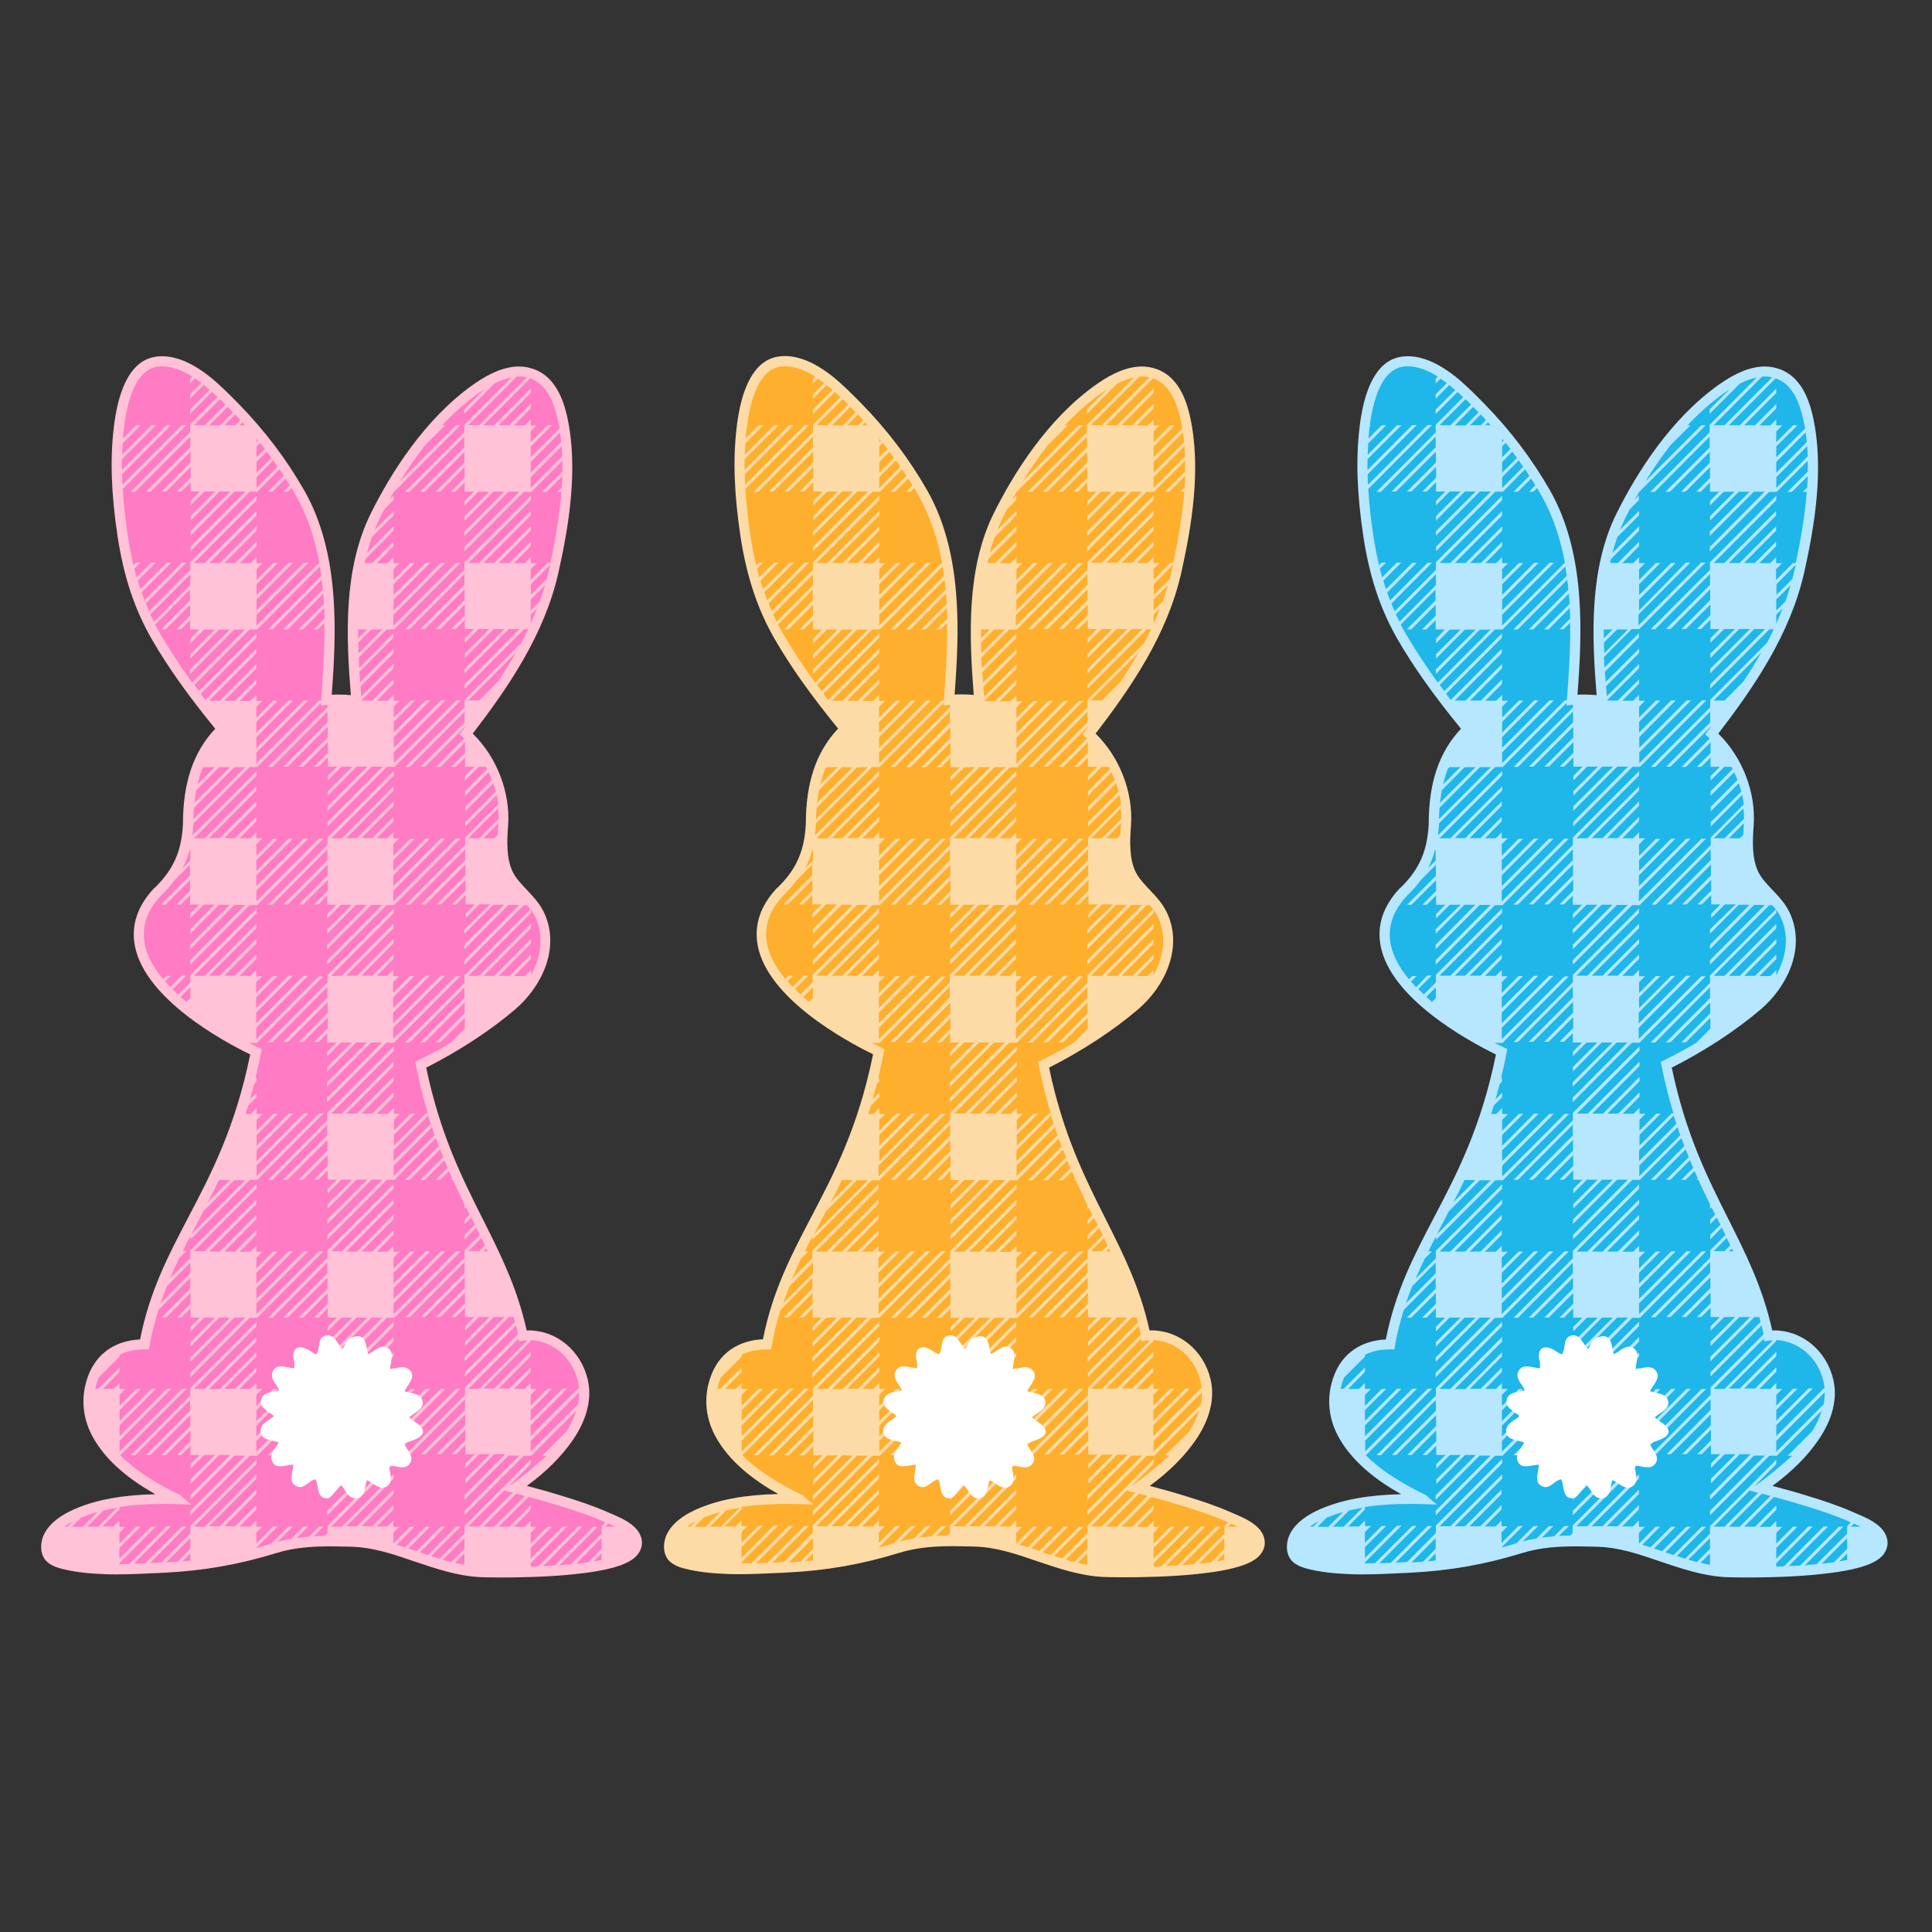 <?xml version="1.0" encoding="utf-8"?>
<!-- Generator: Adobe Illustrator 23.0.1, SVG Export Plug-In . SVG Version: 6.00 Build 0)  -->
<svg version="1.1" id="Layer_1" xmlns="http://www.w3.org/2000/svg" xmlns:xlink="http://www.w3.org/1999/xlink" x="0px" y="0px"
	 width="1000px" height="1000px" viewBox="0 0 1000 1000" style="enable-background:new 0 0 1000 1000;" xml:space="preserve">
<rect x="0" y="0" width="1000" height="1000" fill="#333333" stroke="none"/>
<style type="text/css">
	.st0{fill:#FFC2D6;}
	.st1{fill:#FF7BC3;}
	.st2{fill:#FFFFFF;}
	.st3{fill:#B6E7FF;}
	.st4{fill:#1FB6EA;}
	.st5{fill:#FCDBA7;}
	.st6{fill:#FFAF2E;}
</style>
<g>
	<path class="st0" d="M331.3,794.3c-2.7-5.6-9.7-8.6-14.9-10.8c-0.6-0.2-1.1-0.5-1.6-0.7c-7.7-3.4-15.9-6.1-22.8-8.2
		c-6.3-2-12.8-3.8-19.3-5.5c10-7.3,18.1-15.4,23.9-23.9c7.3-10.7,9.9-21.5,7.6-31.2c-3.5-14.9-16.1-25.4-30.7-25.4
		c-0.3,0-0.6,0-0.9,0c-4.9-22.1-13.5-39.3-22.6-57.4c-10.9-21.7-22.2-44.1-29.4-78.6c17-8.6,33.2-19.2,46-30.1
		c13.5-11.5,23.4-31.3,15.3-49.5c-2.3-5.2-5.9-8.9-9.4-12.6c-2.8-3-5.5-5.8-7.1-9.1c-3.4-7-3-16.1-2.4-24.1
		c1.2-17.1-5.8-35.2-18.3-47.5c18.1-23.6,37.2-51.2,44.4-83.6c5.2-23.3,10.4-53.5,4.5-80.3c-2.9-13.2-8.4-21.2-16.6-24.5
		c-2.6-1-5.4-1.6-8.3-1.6c-7,0-14.8,3-23.7,9.3c-25.3,17.9-42.8,46.1-53,66.6c-14.5,29.1-12.8,64.5-10.4,94.2
		c-2.1-0.2-4.3-0.3-6.4-0.3c-1.2,0-2.3,0-3.5,0.1c2.4-31.9,4.4-73.2-14.3-105.9c-9.2-16.1-20.6-31.1-33.9-44.7c0,0-0.4-0.4-0.4-0.4
		c-4.7-4.8-9.4-9.5-14.6-13.7c-5.5-4.3-11.7-8.2-18.6-9.8c-5.6-1.3-11.5-1-16.4,2.2c-4,2.6-6.8,6.8-8.8,11c-2.8,6-4.3,12.6-5.3,19.2
		c-0.2,1.3-0.4,2.5-0.5,3.8c-2,16.4-1.3,34.9,2,56.6c3.2,20.9,8.9,37.8,17.8,53.2c8.3,14.3,18.5,28.7,32.7,46.1
		c-11.4,12.1-16.7,28-16.7,49.3c-0.7,14-4.9,23.5-14.4,32.8c-0.2,0.2-0.5,0.4-0.7,0.6c-8.5,9.1-11.8,19.1-9.8,29.7
		c5.3,27.3,45,49,59.7,56.2c-7.8,38.1-20.2,61.7-32.2,84.6c-10.2,19.5-19.9,38-24.8,62.9c-12.8,0.6-22.3,7.1-26.7,18.4
		c-4,10.2-3.4,21.2,1.7,31.1c7.2,13.8,20.6,23.7,32.9,30.6c-17.1,0.4-30.5,2.8-41.8,7.7c-11.3,4.9-17.4,11.9-17.3,19.7
		c0,2.9,1,5.8,3.2,7.7c1.8,1.6,4,2.5,6.3,3.2c7.6,2.1,15.7,2.8,23.6,3.1c2,0.1,3.9,0.1,5.9,0.1c7.3,0,14.5-0.4,21.5-0.7l3.8-0.2
		c19.9-1,38.1-4.2,57.3-10.1c9.9-3.1,19.8-3.5,28.1-3.5c3.7,0,7.3,0.1,11.1,0.2c11,0.3,21.4,3.8,32.4,7.6
		c10.7,3.6,21.7,7.4,33.6,8.1c1.7,0.1,5.9,0.2,11.5,0.2c8.4,0,24.7-0.2,39.5-1.9c23.5-2.6,29.2-7.2,31.6-10.9
		C332.6,800.7,332.8,797.5,331.3,794.3z"/>
	<path class="st1" d="M93.5,516l5-5v5.6l-2,2C95.5,517.8,94.5,516.9,93.5,516z M119,610.8h-5.6l-0.2,0.2c-1.8,3.9-3.7,7.6-5.6,11.2
		L119,610.8z M111.1,397.1h-5.6l-0.8,0.8c-1,2.6-1.8,5.4-2.5,8.2L111.1,397.1z M79.7,321.8l18.8-18.9v-5.6L77.8,318
		C78.4,319.2,79,320.5,79.7,321.8z M120.6,213.4c-0.3-0.3-0.5-0.5-0.8-0.8c-0.6-0.7-1.3-1.3-2-2l-9.5,9.6h5.6L120.6,213.4z
		 M124.4,217.4c-0.9-1-1.8-1.9-2.7-2.9l-5.5,5.6h5.6L124.4,217.4z M121.3,397.1l-20.9,21c-0.2,2-0.2,3.9-0.3,5.9l26.8-26.9H121.3z
		 M106,220.1l10.7-10.7c-0.9-0.9-1.9-1.9-2.8-2.8l-13.5,13.5H106z M192.3,325.8l-6.8,6.8c0,1.8,0.1,3.7,0.2,5.5l12.2-12.3H192.3z
		 M185.4,330.4l4.6-4.6h-4.6C185.4,327.3,185.4,328.9,185.4,330.4z M121.3,610.8L105.2,627c-2.1,4-4.2,8-6.2,11.9l27.9-28H121.3z
		 M98.5,796.1l-12.5,12.6c2-0.1,4-0.2,6-0.4l6.5-6.6V796.1z M64.9,220.1l-0.6,0.6c-0.1,0.4-0.1,0.8-0.2,1.2
		c-0.2,1.7-0.4,3.4-0.5,5.1l6.9-6.9h2.3l-9.3,9.4c-0.1,2-0.2,4-0.3,5.9l15.2-15.3h2.3l-17.6,17.6c0,1.9,0,3.8,0,5.6l23.2-23.3h2.3
		l-25.4,25.5c0,1.8,0.1,3.6,0.2,5.4l30.8-30.9h2.3l-33,33.1c0.5,8,1.4,16,2.6,23.9c0.8,5.3,1.8,10.5,3,15.6l1.3-1.4h2.3l-3.2,3.2
		c0.4,1.5,0.8,3,1.2,4.4l7.6-7.6h2.3l-9.3,9.4c0.4,1.4,0.9,2.9,1.4,4.3l13.6-13.6h2.3l-15.3,15.3c0.5,1.4,1,2.7,1.5,4.1l19.4-19.5
		h2.3l-21,21.1c0.5,1.3,1.1,2.6,1.7,4L98.5,295v-3.6V291l34.3-34.4v2.3l-32.4,32.5h5.6l26.8-26.9v2.3l-24.5,24.6h5.6l18.9-19v2.3
		l-16.6,16.7h5.6l11-11v2.3l-8.7,8.8h5.6l3.1-3.1v3.1h3.1l-3.1,3.1v5.6l8.7-8.8h2.3l-11,11v5.6l16.6-16.7h2.3l-18.9,19v5.6
		l24.5-24.6h2.3l-26.8,26.9v5.6l32.4-32.5h0.1c-2.3-12.3-6.1-24.2-12.3-35.1c-0.7-1.2-1.4-2.4-2.1-3.6l-1.9,1.9h-2.3l3.3-3.3
		c-0.7-1.2-1.4-2.3-2.2-3.5l-6.8,6.8h-2.3l8.2-8.2c-0.7-1.1-1.5-2.3-2.2-3.4l-11.5,11.6h-0.3h-3.6l-30.7,30.8v-2.3l28.4-28.6h-5.6
		l-22.8,22.9v-2.3l20.6-20.6h-5.6l-14.9,15v-2.3l12.7-12.7h-5.6l-7.1,7.1v-2.3l4.8-4.8h-4.8v-4.8l-4.8,4.8h-2.3l7.1-7.1v-5.6
		l-12.7,12.7h-2.3l14.9-15v-5.6l-20.6,20.6h-2.3l22.8-22.9V226L70,254.5h-2.3l30.7-30.8v-3.6v-0.3l14.2-14.3
		c-0.9-0.9-1.9-1.8-2.9-2.7l-11.3,11.4v-2.3l10.1-10.1c-1-0.9-2-1.7-3.1-2.6l-7,7.1v-2.3l5.8-5.8c-1.1-0.8-2.2-1.6-3.3-2.3l-2.5,2.5
		V196l1.1-1.1c-5.1-3.2-10.5-5.4-16-5.3l0,0c-13.6,0.1-17.7,19.4-19.2,30.5H64.9z M98.5,804l-4.1,4.1c1.4-0.1,2.7-0.2,4.1-0.4V804z
		 M113.4,397.1l-11.8,11.9c-0.4,2.2-0.7,4.4-1,6.6l18.4-18.5H113.4z M223.2,805.4l15.2-15.2h-2.3l-14.6,14.7
		c-1.4-0.5-2.8-0.9-4.2-1.4l13.2-13.3h-2.3l-12.6,12.7c-1.4-0.5-2.8-0.9-4.2-1.4l11.2-11.3h-2.3l-10.7,10.7
		c-1.4-0.5-2.8-0.9-4.3-1.3l9.3-9.4h-2.3l-8.7,8.8v-5.6l3.1-3.1h-3.1V787l-3.1,3.1H195l8.7-8.8v-2.3l-11,11h-5.6l16.6-16.7v-2.3
		l-18.9,19h-5.6l24.5-24.6v-2.3L177,790.2h-5.6l32.4-32.5v-2.3l-34.3,34.4v0.3v3.6l-1.3,1.3c-1.9,0-3.9,0.1-5.8,0.2l5.1-5.1h-2.3
		l-5.3,5.3c-2.1,0.2-4.2,0.4-6.3,0.7l5.9-6h-2.3l-6.4,6.4c-2.4,0.4-4.8,0.9-7.2,1.6l8-8h-2.3l-8.9,8.9c-2.6,0.8-5.2,1.5-7.7,2.2
		v-0.1l11-11h-2.3l-8.7,8.8v-5.6l3.1-3.1h-3.1V787l-3.1,3.1H124l8.7-8.8v-2.3l-11,11h-5.6l16.6-16.7v-2.3l-18.9,19h-5.6l24.5-24.6
		v-2.3L106,790.2h-5.6l32.4-32.5v-2.3l-34.3,34.4v0.3v3.6l-14.9,15c-2,0.1-3.9,0.2-5.9,0.3l18.8-18.9h-2.3l-19,19
		c-1.9,0.1-3.9,0.2-5.9,0.2l19.2-19.3h-2.3L67,809.5c-1.7,0-3.5,0.1-5.2,0.1v-0.5l18.9-19h-2.3l-16.6,16.7v-5.6l11-11h-2.3l-8.7,8.8
		v-5.6l3.1-3.1h-3.1V787l-3.1,3.1h-5.6l8.7-8.8v-1.3c12.4-1.9,25.4-1.8,37.3-1.2c-1.9-1.5-3.8-3.1-5.5-4.8
		c-10.8-5.2-22.5-11.9-31.4-20.8h0.1l34.3-34.4h-2.3l-32.4,32.5v-5.6l26.8-26.9h-2.3l-24.5,24.6v-5.6l18.9-19h-2.3l-16.6,16.7v-5.6
		l11-11h-2.3l-8.7,8.8V722l3.1-3.1h-3.1v-3.1l-3.1,3.1h-5.6l8.7-8.8v-2.3l-11,11h-1.6c0.4-1.8,0.9-3.6,1.6-5.3
		c0.1-0.2,0.2-0.4,0.3-0.6l10.7-10.7v-1c4.4-2.2,9.6-3,15.2-2.7c1.2-7.4,2.9-14.1,4.9-20.5l16.5-16.6v5.6l-14.9,15h2.3l12.7-12.7
		v5.6l-7.1,7.1h2.3l4.8-4.8v4.8h4.8l-4.8,4.8v2.3l7.1-7.1h5.6l-12.7,12.7v2.3l14.9-15h5.6l-20.6,20.6v2.3l22.8-22.9h5.6l-28.4,28.6
		v2.3l30.7-30.8h3.6h0.3l34.3-34.4h-2.3l-32.4,32.5v-5.6l26.8-26.9h-2.3l-24.5,24.6v-5.6l18.9-19h-2.3l-16.6,16.7v-5.6l11-11h-2.3
		l-8.7,8.8v-5.6l3.1-3.1h-3.1v-3.1l-3.1,3.1H124l8.7-8.8v-2.3l-11,11h-5.6l16.6-16.7v-2.3l-18.9,19h-5.6l24.5-24.6v-2.3L106,647.6
		h-5.6l32.4-32.5v-2.3l-34.3,34.4v0.3v3.6l-10.5,10.6c1.5-3.5,3.1-7,4.7-10.4l3.8-3.8h-1.9c1.3-2.6,2.6-5.2,4-7.8v1.8l30.7-30.8h3.6
		h0.3l34.3-34.4h-2.3l-32.4,32.5v-5.6l26.8-26.9h-2.3L132.8,601v-5.6l18.9-19h-2.3l-16.6,16.7v-5.6l11-11h-2.3l-8.7,8.8v-5.6
		l3.1-3.1h-3.1v-3.1l-3.1,3.1h-2.6c0.5-1.5,0.9-2.9,1.4-4.4l4.3-4.3v-2.3l-3.4,3.4c0.7-2.5,1.4-5.1,2.1-7.8l1.2-1.3v-2.3l-0.5,0.5
		c1.2-4.8,2.3-9.8,3.3-15.1c-2-0.9-4.1-2-6.5-3.1l0.1-0.1h3.6h0.3l34.3-34.4h-2.3l-32.4,32.5V532l26.8-26.9h-2.3l-24.5,24.6v-5.6
		l18.9-19h-2.3l-16.6,16.7v-5.6l11-11h-2.3l-8.7,8.8v-5.6l3.1-3.1h-3.1V502l-3.1,3.1H124l8.7-8.8v-2.3l-11,11h-5.6l16.6-16.7v-2.3
		l-18.9,19h-5.6l24.5-24.6v-2.3L106,505.1h-5.6l32.4-32.5v-2.3l-34.3,34.4v0.3v3.6l-6.2,6.2c-1-0.9-1.9-1.8-2.9-2.8l7-7h-2.3
		l-5.9,5.9c-0.9-1-1.8-2-2.7-2.9l2.9-2.9h-2.3l-1.7,1.7c-11-13.2-15-28.4-1-43.3l0,0c2.8-2.7,5.2-5.4,7.2-8.2l7.7-7.7v5.6l-14.9,15
		h2.3l12.7-12.7v5.6l-7.1,7.1h2.3l4.8-4.8v4.8h4.8l-4.8,4.8v2.3l7.1-7.1h5.6L98.5,481v2.3l14.9-15h5.6L98.5,489v2.3l22.8-22.9h5.6
		l-28.4,28.6v2.3l30.7-30.8h3.6h0.3l34.3-34.4h-2.3l-32.4,32.5v-5.6l26.8-26.9h-2.3l-24.5,24.6v-5.6l18.9-19h-2.3l-16.6,16.7v-5.6
		l11-11h-2.3l-8.7,8.8V437l3.1-3.1h-3.1v-3.1l-3.1,3.1H124l8.7-8.8v-2.3l-11,11h-5.6l16.6-16.7v-2.3l-18.9,19h-5.6l24.5-24.6V407
		L106,433.9h-5.6l32.4-32.5v-2.3l-33.2,33.3c0.2-1.9,0.4-3.8,0.5-5.8c0-0.1,0-0.3,0-0.4l29.1-29.2h3.6h0.3l33.1-33.2
		c0,0.5-0.1,1-0.1,1.4c1.1-0.2,2.2-0.3,3.4-0.4v1.3l-30.7,30.8h2.3l28.4-28.6v5.6l-22.8,22.9h2.3l20.6-20.6v5.6l-14.9,15h2.3
		l12.7-12.7v5.6l-7.1,7.1h2.3l4.8-4.8v4.8h4.8l-4.8,4.8v2.3l7.1-7.1h5.6l-12.7,12.7v2.3l14.9-15h5.6l-20.6,20.6v2.3l22.8-22.9h5.6
		l-28.4,28.6v2.3l30.7-30.8h3.6h0.3l34.3-34.4h-2.3l-32.4,32.5v-5.6l26.8-26.9h-2.3l-24.5,24.6v-5.6l18.9-19h-2.3l-16.6,16.7v-5.6
		l11-11h-2.3l-8.7,8.8v-5.6l3.1-3.1h-3.1v-3.1l-3.1,3.1H195l8.7-8.8v-2.3l-11,11h-5.6c0,0,0,0,0-0.1l16.6-16.6v-2.3L187,360.5
		c-0.1-1.7-0.3-3.5-0.4-5.2l17.1-17.2v-2.3l-17.3,17.3c-0.1-1.8-0.2-3.5-0.4-5.3l17.6-17.7v-2.3L186,345.7c-0.1-1.8-0.2-3.6-0.3-5.4
		l14.4-14.5h3.6h0.3l34.3-34.4h-2.3l-32.4,32.5v-5.6l26.8-26.9h-2.3L203.7,316v-5.6l18.9-19h-2.3L203.7,308v-5.6l11-11h-2.3
		l-8.7,8.8v-5.6l3.1-3.1h-3.1v-3.1l-3.1,3.1H195l8.7-8.8v-2.3l-11,11h-4c0.2-0.7,0.3-1.4,0.5-2.1l14.5-14.6v-2.3L190,286.2
		c0.7-2.8,1.6-5.5,2.5-8.2l11.3-11.3v-2.3l-9.9,9.9c0.9-2.2,1.9-4.4,2.9-6.5c0.7-1.4,1.4-2.8,2.1-4.1l4.8-4.9v-2.3l-2.2,2.2
		c0.8-1.4,1.6-2.8,2.4-4.2h0.1l34.3-34.4h-2.3l-29,29.1c4-6.4,8.3-12.7,13-18.7l10.4-10.4h-1.5c5.9-6.3,12.3-12,19.1-16.8
		c0.8-0.6,1.7-1.2,2.6-1.7l-10.3,10.3v2.3l15.7-15.7c2.8-1.4,5.7-2.5,8.7-3.1l-24.4,24.5v0.3v3.6l-30.7,30.8h2.3l28.4-28.6v5.6
		l-22.8,22.9h2.3l20.6-20.6v5.6l-14.9,15h2.3l12.7-12.7v5.6l-7.1,7.1h2.3l4.8-4.8v4.8h4.8l-4.8,4.8v2.3l7.1-7.1h5.6l-12.7,12.7v2.3
		l14.9-15h5.6l-20.6,20.6v2.3l22.8-22.9h5.6l-28.4,28.6v2.3l30.7-30.8h3.6h0.3l16.1-16.1c0,1.9,0.1,3.7,0,5.6l-10.5,10.5h2.3
		l8.2-8.2c-0.1,2-0.2,3.9-0.3,5.9l-2.3,2.3h2.1c-1,12.5-3.2,25-5.7,36.8h-1.5l-8.7,8.8v-5.6l3.1-3.1h-3.1v-3.1l-3.1,3.1H266l8.7-8.8
		v-2.3l-11,11h-5.6l16.6-16.7v-2.3l-18.9,19h-5.6l24.5-24.6v-2.3L248,291.4h-5.6l32.4-32.5v-2.3L240.4,291v0.3v3.6l-30.7,30.8h2.3
		l28.4-28.6v5.6l-22.8,22.9h2.3l20.6-20.6v5.6l-14.9,15h2.3l12.7-12.7v5.6l-7.1,7.1h2.3l4.8-4.8v4.8h4.8l-4.8,4.8v2.3l7.1-7.1h5.6
		l-12.7,12.7v2.3l14.9-15h5.6l-20.6,20.6v2.3l22.8-22.9h5.6l-28.4,28.6v2.3l30.7-30.8h2.2c-1.1,2.4-2.3,4.7-3.5,7l-29.4,29.5v0.3
		v3.6l-30.7,30.8h2.3l28.4-28.6v5.6l-22.8,22.9h2.3l20.6-20.6v0.4c-0.9,1.2-1.8,2.3-2.7,3.5c0.8,0.7,1.6,1.4,2.4,2.1l-14.6,14.7h2.3
		l12.7-12.7v5.6l-7.1,7.1h2.3l4.8-4.8v4.8h4.8l-4.8,4.8v2.3l7.1-7.1h3.7c0.2,0.4,0.4,0.8,0.6,1.2l-11.4,11.5v2.3l12.2-12.2
		c0.6,1.3,1.2,2.6,1.7,4l-13.8,13.9v2.3l14.5-14.5c0.5,1.4,0.9,2.9,1.3,4.3l-15.8,15.8v2.3l16.2-16.3c0.4,1.6,0.7,3.2,0.9,4.8
		l-17.1,17.2v0.3v3.6l-30.7,30.8h2.3l28.4-28.6v5.6l-22.8,22.9h2.3l20.6-20.6v5.6l-14.9,15h2.3l12.7-12.7v5.6l-7.1,7.1h2.3l4.8-4.8
		v4.8h4.8l-4.8,4.8v2.3l7.1-7.1h5.6L240.4,481v2.3l14.9-15h5.6L240.4,489v2.3l22.8-22.9h5.6l-28.4,28.6v2.3l30.7-30.8h1.6
		c0.6,0.7,1.2,1.5,1.8,2.2l-34.1,34.2v0.3v3.6l-30.7,30.8h2.3l28.4-28.6v5.6l-22.8,22.9h2.3l20.6-20.6v5.6l-14.9,15h2.3l12.7-12.7
		v5.6l-7.1,7.1h0.2c-6.2,3.7-12.5,7.1-18.8,10.1c1.9,9.7,4.1,18.6,6.6,26.7h-1l-16.6,16.7v-5.6l11-11h-2.3l-8.7,8.8v-5.6l3.1-3.1
		h-3.1v-3.1l-3.1,3.1H195l8.7-8.8v-2.3l-11,11h-5.6l16.6-16.7v-2.3l-18.9,19h-5.6l24.5-24.6v-2.3L177,576.4h-5.6l32.4-32.5v-2.3
		L169.4,576v0.3v3.6l-30.7,30.8h2.3l28.4-28.6v5.6l-22.8,22.9h2.3l20.6-20.6v5.6l-14.9,15h2.3l12.7-12.7v5.6l-7.1,7.1h2.3l4.8-4.8
		v4.8h4.8l-4.8,4.8v2.3l7.1-7.1h5.6l-12.7,12.7v2.3l14.9-15h5.6l-20.6,20.6v2.3l22.8-22.9h5.6l-28.4,28.6v2.3l30.7-30.8h3.6h0.3
		l21.5-21.6c0.5,1.4,1,2.8,1.5,4.1l-17.4,17.5h2.3l15.8-15.8c0.5,1.4,1.1,2.7,1.6,4l-11.8,11.8h2.3l10.1-10.2c0.6,1.3,1.1,2.7,1.7,4
		l-6.2,6.2h2.3l4.6-4.6c0.6,1.3,1.1,2.6,1.7,3.9l-0.7,0.7h1c2,4.4,4,8.6,6,12.7l0,0v2.3l0.8-0.8c0.6,1.3,1.2,2.5,1.9,3.8l-2.6,2.6
		v2.3l3.4-3.4c0.6,1.3,1.3,2.5,1.9,3.7l-5.3,5.3v2.3l6-6.1c0.6,1.3,1.3,2.5,1.9,3.8l-7.9,7.9v0.3v3.6l-30.7,30.8h2.3l28.4-28.6v5.6
		l-22.8,22.9h2.3l20.6-20.6v5.6l-14.9,15h2.3l12.7-12.7v5.6l-7.1,7.1h2.3l4.8-4.8v4.8h4.8l-4.8,4.8v2.3l7.1-7.1h5.6l-12.7,12.7v2.3
		l14.9-15h5.6l-20.6,20.6v2.3l22.8-22.9h2.5c0.2,0.8,0.4,1.7,0.7,2.5l-25.9,26v2.3l26.4-26.5c0.4,1.5,0.7,3,1,4.6l-27.4,27.5v0.3
		v3.6l-30.7,30.8h2.3l28.4-28.6v5.6l-22.8,22.9h2.3l20.6-20.6v5.6l-14.9,15h2.3l12.7-12.7v5.6l-7.1,7.1h2.3l4.8-4.8v4.8h4.8
		l-4.8,4.8v2.3l7.1-7.1h5.6l-12.7,12.7v2.3l14.9-15h5.6L240.4,774v2.3l22.8-22.9h5.6l-28.4,28.6v2.3l30.7-30.8h3.6h0.3l23.3-23.4
		c-1.2,3.8-3,7.4-5.1,10.8l-12.6,12.6h2.3c0,0-12,10.9-19.7,15.9l11.5-11.6v-2.3l-34.3,34.4v0.3v3.6l-12.9,13
		C226.1,806.3,224.7,805.9,223.2,805.4z M169.4,463.5v4.8h4.8l-4.8,4.8v2.3l7.1-7.1h5.6L169.4,481v2.3l14.9-15h5.6L169.4,489v2.3
		l22.8-22.9h5.6l-28.4,28.6v2.3l30.7-30.8h3.6h0.3l34.3-34.4h-2.3l-32.4,32.5v-5.6l26.8-26.9h-2.3l-24.5,24.6v-5.6l18.9-19h-2.3
		l-16.6,16.7v-5.6l11-11h-2.3l-8.7,8.8V437l3.1-3.1h-3.1v-3.1l-3.1,3.1H195l8.7-8.8v-2.3l-11,11h-5.6l16.6-16.7v-2.3l-18.9,19h-5.6
		l24.5-24.6V407L177,433.9h-5.6l32.4-32.5v-2.3l-34.3,34.4v0.3v3.6l-30.7,30.8h2.3l28.4-28.6v5.6l-22.8,22.9h2.3l20.6-20.6v5.6
		l-14.9,15h2.3l12.7-12.7v5.6l-7.1,7.1h2.3L169.4,463.5z M169.4,534.8v4.8h4.8l-4.8,4.8v2.3l7.1-7.1h5.6l-12.7,12.7v2.3l14.9-15h5.6
		l-20.6,20.6v2.3l22.8-22.9h5.6l-28.4,28.6v2.3l30.7-30.8h3.6h0.3l34.3-34.4h-2.3l-32.4,32.5V532l26.8-26.9h-2.3l-24.5,24.6v-5.6
		l18.9-19h-2.3l-16.6,16.7v-5.6l11-11h-2.3l-8.7,8.8v-5.6l3.1-3.1h-3.1V502l-3.1,3.1H195l8.7-8.8v-2.3l-11,11h-5.6l16.6-16.7v-2.3
		l-18.9,19h-5.6l24.5-24.6v-2.3L177,505.1h-5.6l32.4-32.5v-2.3l-34.3,34.4v0.3v3.6l-30.7,30.8h2.3l28.4-28.6v5.6l-22.8,22.9h2.3
		l20.6-20.6v5.6l-14.9,15h2.3l12.7-12.7v5.6l-7.1,7.1h2.3L169.4,534.8z M138.7,682.1h2.3l28.4-28.6v5.6l-22.8,22.9h2.3l20.6-20.6
		v5.6l-14.9,15h2.3l12.7-12.7v5.6l-7.1,7.1h2.3l4.8-4.8v4.8h4.8l-4.8,4.8v2.3l7.1-7.1h5.6l-12.7,12.7v2.3l14.9-15h5.6l-20.6,20.6
		v2.3l22.8-22.9h5.6l-28.4,28.6v2.3l30.7-30.8h3.6h0.3l34.3-34.4h-2.3l-32.4,32.5v-5.6l26.8-26.9h-2.3l-24.5,24.6v-5.6l18.9-19h-2.3
		l-16.6,16.7v-5.6l11-11h-2.3l-8.7,8.8v-5.6l3.1-3.1h-3.1v-3.1l-3.1,3.1H195l8.7-8.8v-2.3l-11,11h-5.6l16.6-16.7v-2.3l-18.9,19h-5.6
		l24.5-24.6v-2.3L177,647.6h-5.6l32.4-32.5v-2.3l-34.3,34.4v0.3v3.6L138.7,682.1z M167.4,718.9h-2.3l-32.4,32.5v-5.6l26.8-26.9h-2.3
		l-24.5,24.6v-5.6l18.9-19h-2.3l-16.6,16.7v-5.6l11-11h-2.3l-8.7,8.8V722l3.1-3.1h-3.1v-3.1l-3.1,3.1H124l8.7-8.8v-2.3l-11,11h-5.6
		l16.6-16.7V700l-18.9,19h-5.6l24.5-24.6V692L106,718.9h-5.6l32.4-32.5v-2.3l-34.3,34.4v0.3v3.6l-30.7,30.8H70l28.4-28.6v5.6
		l-22.8,22.9h2.3l20.6-20.6v5.6l-14.9,15h2.3l12.7-12.7v5.6l-7.1,7.1h2.3l4.8-4.8v4.8h4.8l-4.8,4.8v2.3l7.1-7.1h5.6l-12.7,12.7v2.3
		l14.9-15h5.6L98.5,774v2.3l22.8-22.9h5.6l-28.4,28.6v2.3l30.7-30.8h3.6h0.3L167.4,718.9z M238.4,718.9h-2.3l-32.4,32.5v-5.6
		l26.8-26.9h-2.3l-24.5,24.6v-5.6l18.9-19h-2.3l-16.6,16.7v-5.6l11-11h-2.3l-8.7,8.8V722l3.1-3.1h-3.1v-3.1l-3.1,3.1H195l8.7-8.8
		v-2.3l-11,11h-5.6l16.6-16.7V700l-18.9,19h-5.6l24.5-24.6V692L177,718.9h-5.6l32.4-32.5v-2.3l-34.3,34.4v0.3v3.6l-30.7,30.8h2.3
		l28.4-28.6v5.6l-22.8,22.9h2.3l20.6-20.6v5.6l-14.9,15h2.3l12.7-12.7v5.6l-7.1,7.1h2.3l4.8-4.8v4.8h4.8l-4.8,4.8v2.3l7.1-7.1h5.6
		l-12.7,12.7v2.3l14.9-15h5.6L169.4,774v2.3l22.8-22.9h5.6l-28.4,28.6v2.3l30.7-30.8h3.6h0.3L238.4,718.9z M125.5,218.6l-1.5,1.5
		h2.8C126.4,219.6,125.9,219.1,125.5,218.6z M162.4,325.8l5.6-5.6c0-1.8-0.1-3.6-0.2-5.5l-11,11.1h-2.3l13.2-13.2
		c-0.1-1.8-0.2-3.5-0.4-5.3l-18.4,18.5h-2.3l20.5-20.6c-0.2-1.7-0.3-3.4-0.6-5.1L141,325.8h-2.3l27.6-27.7c-0.2-1.6-0.5-3.3-0.7-4.9
		l-32.5,32.6h-0.3h-3.6l-28.6,28.7c0.8,1.1,1.6,2.2,2.4,3.2l29.8-29.9v2.3l-28.9,29c0.8,1.1,1.6,2.1,2.4,3.2l26.4-26.5v2.3
		l-24.5,24.6h5.6l18.9-19v2.3l-16.6,16.7h5.6l11-11v2.3l-8.7,8.8h5.6l3.1-3.1v3.1h3.1l-3.1,3.1v5.6l8.7-8.8h2.3l-11,11v5.6
		l16.6-16.7h2.3l-18.9,19v5.6l24.5-24.6h2.3l-26.8,26.9v5.6l32.4-32.5h1.1c1-13,1.9-26.6,1.7-40.2l-3.4,3.4H162.4z M103.2,325.8
		h-4.8V321l-4.8,4.8h-2.3l7.1-7.1v-5.6l-12.7,12.7h-2.3l14.9-15v-5.6l-18,18.1c0.9,1.7,1.9,3.5,2.9,5.2c5,8.5,10.5,16.8,16.3,24.8
		l27.3-27.4h-5.6l-22.8,22.9v-2.3l20.6-20.6h-5.6l-14.9,15v-2.3l12.7-12.7h-5.6l-7.1,7.1v-2.3L103.2,325.8z M50.8,790.2l9.8-9.8
		c-2.4,0.4-4.7,0.9-7,1.4l-8.4,8.4H50.8z M42.9,790.2l7.6-7.6c-2.9,0.8-5.7,1.8-8.5,2.9l-4.8,4.8H42.9z M98.5,445.4v-5.6l-0.4,0.4
		c-0.9,3.3-2.1,6.3-3.6,9.2L98.5,445.4z M295.6,809.6l15.8-15.8v-3.6v-0.3l1.9-1.9c-0.2-0.1-0.4-0.2-0.6-0.3
		c-7.2-3.2-14.7-5.7-22.2-8c-5.6-1.7-11.3-3.4-17-4.9l-15.4,15.4h5.6l11-11v2.3l-8.7,8.8h5.6l3.1-3.1v3.1h3.1l-3.1,3.1v5.6l8.7-8.8
		h2.3l-11,11v5.6l16.6-16.7h2.3l-18.9,19v1.8c1.3,0,2.7-0.1,4-0.2l20.5-20.6h2.3l-20.4,20.5c2-0.1,4-0.2,6-0.3l20-20.1h2.3l-19.9,20
		C291.6,810,293.6,809.8,295.6,809.6z M98.5,653.5l-12.1,12.2c-1.2,2.9-2.3,5.9-3.3,8.9l15.4-15.5V653.5z M274.7,244.7l15.8-15.9
		c-0.2-1.7-0.4-3.3-0.6-5l-15.2,15.3V244.7z M299.8,720.6l-25.1,25.2v5.6l24.5-24.5C299.6,724.8,299.8,722.7,299.8,720.6z
		 M248,718.9l25-25.1c-1.5,0-2.9,0.2-4.4,0.5c-0.1-0.5-0.2-0.9-0.3-1.4l-25.9,26H248z M274.7,252.6l16.3-16.4
		c-0.1-1.8-0.2-3.5-0.3-5.3l-16,16.1V252.6z M251.7,646.2l-1.5,1.5h2.2C252.2,647.2,251.9,646.7,251.7,646.2z M274.4,195.8
		l-24.2,24.3h5.6l18.9-19v2.3l-16.6,16.7h5.6l11-11v2.3l-8.7,8.8h5.6l3.1-3.1v3.1h3.1l-3.1,3.1v5.6l8.7-8.8h2.3l-11,11v5.6
		l14.9-14.9c-0.3-1.7-0.6-3.3-1-5c-1.8-8-5.2-17.4-13.5-20.7C274.9,196,274.7,195.9,274.4,195.8z M248,647.6l3-3
		c-0.6-1.3-1.2-2.5-1.9-3.8l-6.7,6.8H248z M257.6,432.1c0.1-1.8,0.2-3.5,0.3-5.3c0-0.2,0-0.5,0-0.7l-7.7,7.8h5.6L257.6,432.1z
		 M271.7,774.3c-1.5-0.4-3-0.8-4.5-1.2l-17,17.1h5.6L271.7,774.3z M248,220.1l24.7-24.8c-1.7-0.4-3.5-0.5-5.2-0.4l-25.1,25.1H248z
		 M311.4,804l-4.1,4.2c1.4-0.2,2.8-0.5,4.1-0.8V804z M311.4,801.7v-5.6l-13.2,13.3c2.2-0.2,4.3-0.5,6.4-0.8L311.4,801.7z
		 M240.4,801.7v-5.6l-11.2,11.2c1.5,0.4,2.9,0.8,4.4,1.2L240.4,801.7z M240.4,809.6V804l-4.9,4.9c1.5,0.4,3.1,0.7,4.6,1L240.4,809.6
		z M260.9,771.5l-18.5,18.6h5.6l17.4-17.5C263.9,772.3,262.4,771.9,260.9,771.5z M314.9,788.6l-1.6,1.6h5.1
		C317.2,789.6,316,789.1,314.9,788.6z M133.6,228.1c-0.3-0.3-0.5-0.7-0.8-1v1.8L133.6,228.1z M248,433.9l10.1-10.1
		c0-1.8-0.1-3.6-0.3-5.4l-15.4,15.5H248z M37.9,787.3c-1.5,0.8-3.1,1.8-4.6,2.9H35L37.9,787.3z M266,718.9h5.6l3.1-3.1v3.1h3.1
		l-3.1,3.1v5.6l8.7-8.8h2.3l-11,11v5.6l16.6-16.7h2.3l-18.9,19v5.6l24.5-24.6h0.5c-0.1-1.3-0.3-2.5-0.6-3.8
		c-2.8-12-12.7-20.7-24.4-21.3v0.5l-24.5,24.6h5.6l18.9-19v2.3l-16.6,16.7h5.6l11-11v2.3L266,718.9z M132.8,244.7l7.7-7.7
		c-0.8-1.1-1.6-2.2-2.4-3.2l-5.3,5.3V244.7z M141.4,238.3l-8.6,8.7v5.6l10.9-11C143,240.5,142.2,239.4,141.4,238.3z M132.8,231.1
		v5.6l4.3-4.3c-0.8-1.1-1.6-2.1-2.5-3.2L132.8,231.1z M203.7,601l19.3-19.3c-0.5-1.4-0.9-2.8-1.4-4.3l-17.9,18V601z M248,362.6
		l9.9-10c3.2-4.8,6.3-9.8,9.1-14.8l-24.7,24.7H248z M274.7,322.7c1.2-2.6,2.3-5.2,3.3-7.8l-3.3,3.3V322.7z M203.7,608.9l21.3-21.3
		c-0.5-1.4-1-2.8-1.4-4.2l-19.8,19.9V608.9z M248,505.1l26.8-26.9v2.3l-24.5,24.6h5.6l18.9-19v2.3l-16.6,16.7h5.6l11-11v2.3
		l-8.7,8.8h5.6l3.1-3.1v2.6c5-9,6.9-19.6,2.5-29.5c-0.7-1.6-1.6-3-2.5-4.4v1.8l-32.4,32.5H248z M274.7,308l8.3-8.3
		c0.4-1.6,0.8-3.2,1.2-4.8c0.2-0.8,0.4-1.7,0.6-2.6l-10,10.1V308z M274.7,316l4.7-4.7c1-2.8,1.9-5.5,2.7-8.4l-7.4,7.4V316z"/>
	<path class="st2" d="M216.6,737.2c-0.6-0.6-2.3-1.4-2.9-2.1c-0.7-0.4-1.3-1-1.9-1.5c2.4-2.3,7.6-4,7-8.1c-0.7-4.6-6.1-4.1-9.4-5.4
		c1.4-3.4,6.2-7.2,2.7-10.9c-2.7-3-6.8-0.7-10.2-0.6c0.1-3.7,2.8-8.9-1.6-11.1c-3.6-1.8-6.6,2.1-9.7,3.4c-1.1-3-0.7-7.8-4.1-9.1
		c-2.1-0.8-6.8,0.9-7.7,3.6c-0.3,1-0.9,2-1.6,2.8l0,0c-2.4-2.3-3.9-7.5-8-7c-5.3,0.6-3.2,6.7-5.4,9.7c-0.9,0-3-1.4-3.1-1.5
		c-5-3.5-9.9-2.7-8.7,4.4c0.5,0.5,0.4,3.9,0.4,4.4c-3.7-0.1-9-2.9-11.2,1.6c-1.8,3.7,2.1,6.6,3.3,9.8c-3,1.1-7.7,0.7-9.1,4.1
		c-1.6,4.1,1.9,5.7,4.5,7.8c0.7,0.4,1.3,0.9,1.9,1.5c-2.3,2.1-6.7,3.6-6.9,7.3c-0.3,5.3,5.7,4.9,9.3,6.3c-1.2,2.9-4.6,5.5-3.6,9
		c1.6,5.5,7.1,2.6,11.2,2.5c0,3.7-2.8,8.9,1.5,11.1c4.1,2.1,6.4-2.9,9.9-3.5c0.8,0.7,1,2.9,1.2,3.8c0.5,2.3,0.8,5.5,3.8,5.9h0
		c4,0.7,5.6-5,8.2-6.9c2.4,2.3,3.5,6.8,7.3,7c5.3,0.3,4.9-5.7,6.2-9.4c3.2,1.3,6.4,5.5,10.2,3.3c3.9-2.3,1.4-7.4,1.3-10.9
		c3.4,0.1,8,2.6,10.6-0.8c2.9-3.7-1.6-7.3-2.9-10.6C213.1,745.6,223.6,743.4,216.6,737.2z"/>
	<path class="st3" d="M976,794.3c-2.7-5.6-9.7-8.6-14.9-10.8c-0.6-0.2-1.1-0.5-1.6-0.7c-7.7-3.4-15.9-6.1-22.8-8.2
		c-6.3-2-12.8-3.8-19.3-5.5c10-7.3,18.1-15.4,23.9-23.9c7.3-10.7,9.9-21.5,7.6-31.2c-3.5-14.9-16.1-25.4-30.7-25.4
		c-0.3,0-0.6,0-0.9,0c-4.9-22.1-13.5-39.3-22.6-57.4c-10.9-21.7-22.2-44.1-29.4-78.6c17-8.6,33.2-19.2,46-30.1
		c13.5-11.5,23.4-31.3,15.3-49.5c-2.3-5.2-5.9-8.9-9.4-12.6c-2.8-3-5.5-5.8-7.1-9.1c-3.4-7-3-16.1-2.4-24.1
		c1.2-17.1-5.8-35.2-18.3-47.5c18.1-23.6,37.2-51.2,44.5-83.6c5.2-23.3,10.4-53.5,4.5-80.3c-2.9-13.2-8.4-21.2-16.6-24.5
		c-2.6-1-5.4-1.6-8.3-1.6c-7,0-14.8,3-23.7,9.3c-25.3,17.9-42.8,46.1-53,66.6c-14.5,29.1-12.8,64.5-10.4,94.2
		c-2.1-0.2-4.3-0.3-6.4-0.3c-1.2,0-2.3,0-3.5,0.1c2.4-31.9,4.4-73.2-14.3-105.9c-9.2-16.1-20.6-31.1-33.9-44.7c0,0-0.4-0.4-0.4-0.4
		c-4.7-4.8-9.4-9.5-14.6-13.7c-5.5-4.3-11.7-8.2-18.6-9.8c-5.6-1.3-11.5-1-16.4,2.2c-4,2.6-6.8,6.8-8.8,11c-2.8,6-4.3,12.6-5.3,19.2
		c-0.2,1.3-0.4,2.5-0.5,3.8c-2,16.4-1.3,34.9,2,56.6c3.2,20.9,8.9,37.8,17.8,53.2c8.3,14.3,18.5,28.7,32.7,46.1
		c-11.4,12.1-16.7,28-16.7,49.3c-0.7,14-4.9,23.5-14.4,32.8c-0.2,0.2-0.5,0.4-0.7,0.6c-8.5,9.1-11.8,19.1-9.8,29.7
		c5.3,27.3,45,49,59.7,56.2c-7.8,38.1-20.2,61.7-32.2,84.6c-10.2,19.5-19.9,38-24.8,62.9c-12.8,0.6-22.3,7.1-26.7,18.4
		c-4,10.2-3.4,21.2,1.7,31.1c7.2,13.8,20.6,23.7,32.9,30.6c-17.1,0.4-30.5,2.8-41.8,7.7c-11.3,4.9-17.4,11.9-17.3,19.7
		c0,2.9,1,5.8,3.2,7.7c1.8,1.6,4,2.5,6.3,3.2c7.6,2.1,15.7,2.8,23.6,3.1c2,0.1,3.9,0.1,5.9,0.1c7.3,0,14.5-0.4,21.5-0.7l3.8-0.2
		c19.9-1,38.1-4.2,57.3-10.1c9.9-3.1,19.8-3.5,28.1-3.5c3.7,0,7.3,0.1,11.1,0.2c11,0.3,21.4,3.8,32.4,7.6
		c10.7,3.6,21.7,7.4,33.6,8.1c1.7,0.1,5.9,0.2,11.5,0.2c8.4,0,24.7-0.2,39.5-1.9c23.5-2.6,29.2-7.2,31.6-10.9
		C977.3,800.7,977.5,797.5,976,794.3z"/>
	<path class="st4" d="M738.2,516l5-5v5.6l-2,2C740.2,517.8,739.2,516.9,738.2,516z M763.7,610.8h-5.6l-0.2,0.2
		c-1.8,3.9-3.7,7.6-5.6,11.2L763.7,610.8z M755.8,397.1h-5.6l-0.8,0.8c-1,2.6-1.8,5.4-2.5,8.2L755.8,397.1z M724.4,321.8l18.8-18.9
		v-5.6L722.5,318C723.1,319.2,723.7,320.5,724.4,321.8z M765.3,213.4c-0.3-0.3-0.5-0.5-0.8-0.8c-0.6-0.7-1.3-1.3-2-2l-9.5,9.6h5.6
		L765.3,213.4z M769.1,217.4c-0.9-1-1.8-1.9-2.7-2.9l-5.5,5.6h5.6L769.1,217.4z M766,397.1l-20.9,21c-0.2,2-0.2,3.9-0.3,5.9
		l26.8-26.9H766z M750.7,220.1l10.7-10.7c-0.9-0.9-1.9-1.9-2.8-2.8l-13.5,13.5H750.7z M837,325.8l-6.8,6.8c0,1.8,0.1,3.7,0.2,5.5
		l12.2-12.3H837z M830.1,330.4l4.6-4.6h-4.6C830.1,327.3,830.1,328.9,830.1,330.4z M766,610.8L749.9,627c-2.1,4-4.2,8-6.2,11.9
		l27.9-28H766z M743.1,796.1l-12.5,12.6c2-0.1,4-0.2,6-0.4l6.5-6.6V796.1z M709.6,220.1l-0.6,0.6c-0.1,0.4-0.1,0.8-0.2,1.2
		c-0.2,1.7-0.4,3.4-0.5,5.1l6.9-6.9h2.3l-9.3,9.4c-0.1,2-0.2,4-0.3,5.9l15.2-15.3h2.3l-17.6,17.6c0,1.9,0,3.8,0,5.6l23.2-23.3h2.3
		l-25.4,25.5c0,1.8,0.1,3.6,0.2,5.4l30.8-30.9h2.3l-33,33.1c0.5,8,1.4,16,2.6,23.9c0.8,5.3,1.8,10.5,3,15.6l1.3-1.4h2.3l-3.2,3.2
		c0.4,1.5,0.8,3,1.2,4.4l7.6-7.6h2.3l-9.3,9.4c0.4,1.4,0.9,2.9,1.4,4.3l13.6-13.6h2.3L718,306.7c0.5,1.4,1,2.7,1.5,4.1l19.4-19.5
		h2.3l-21,21.1c0.5,1.3,1.1,2.6,1.7,4l21.3-21.4v-3.6V291l34.3-34.4v2.3l-32.4,32.5h5.6l26.8-26.9v2.3L753,291.4h5.6l18.9-19v2.3
		l-16.6,16.7h5.6l11-11v2.3l-8.7,8.8h5.6l3.1-3.1v3.1h3.1l-3.1,3.1v5.6l8.7-8.8h2.3l-11,11v5.6l16.6-16.7h2.3l-18.9,19v5.6
		l24.5-24.6h2.3l-26.8,26.9v5.6l32.4-32.5h0.1c-2.3-12.3-6.1-24.2-12.3-35.1c-0.7-1.2-1.4-2.4-2.1-3.6l-1.9,1.9h-2.3l3.3-3.3
		c-0.7-1.2-1.4-2.3-2.2-3.5l-6.8,6.8h-2.3l8.2-8.2c-0.7-1.1-1.5-2.3-2.2-3.4l-11.5,11.6h-0.3h-3.6l-30.7,30.8v-2.3l28.4-28.6H766
		l-22.8,22.9v-2.3l20.6-20.6h-5.6l-14.9,15v-2.3l12.7-12.7h-5.6l-7.1,7.1v-2.3l4.8-4.8h-4.8v-4.8l-4.8,4.8h-2.3l7.1-7.1v-5.6
		l-12.7,12.7h-2.3l14.9-15v-5.6l-20.6,20.6h-2.3l22.8-22.9V226l-28.4,28.6h-2.3l30.7-30.8v-3.6v-0.3l14.2-14.3
		c-0.9-0.9-1.9-1.8-2.9-2.7l-11.3,11.4v-2.3l10.1-10.1c-1-0.9-2-1.7-3.1-2.6l-7,7.1v-2.3l5.8-5.8c-1.1-0.8-2.2-1.6-3.3-2.3l-2.5,2.5
		V196l1.1-1.1c-5.1-3.2-10.5-5.4-16-5.3l0,0c-13.6,0.1-17.7,19.4-19.2,30.5H709.6z M743.1,804l-4.1,4.1c1.4-0.1,2.7-0.2,4.1-0.4V804
		z M758.1,397.1l-11.8,11.9c-0.4,2.2-0.7,4.4-1,6.6l18.4-18.5H758.1z M867.9,805.4l15.2-15.2h-2.3l-14.6,14.7
		c-1.4-0.5-2.8-0.9-4.2-1.4l13.2-13.3h-2.3l-12.6,12.7c-1.4-0.5-2.8-0.9-4.2-1.4l11.2-11.3H865l-10.7,10.7c-1.4-0.5-2.8-0.9-4.3-1.3
		l9.3-9.4h-2.3l-8.7,8.8v-5.6l3.1-3.1h-3.1V787l-3.1,3.1h-5.6l8.7-8.8v-2.3l-11,11h-5.6l16.6-16.7v-2.3l-18.9,19h-5.6l24.5-24.6
		v-2.3l-26.8,26.9h-5.6l32.4-32.5v-2.3l-34.3,34.4v0.3v3.6l-1.3,1.3c-1.9,0-3.9,0.1-5.8,0.2l5.1-5.1h-2.3l-5.3,5.3
		c-2.1,0.2-4.2,0.4-6.3,0.7l5.9-6h-2.3l-6.4,6.4c-2.4,0.4-4.8,0.9-7.2,1.6l8-8h-2.3l-8.9,8.9c-2.6,0.8-5.2,1.5-7.7,2.2v-0.1l11-11
		h-2.3l-8.7,8.8v-5.6l3.1-3.1h-3.1V787l-3.1,3.1h-5.6l8.7-8.8v-2.3l-11,11h-5.6l16.6-16.7v-2.3l-18.9,19H753l24.5-24.6v-2.3
		l-26.8,26.9h-5.6l32.4-32.5v-2.3l-34.3,34.4v0.3v3.6l-14.9,15c-2,0.1-3.9,0.2-5.9,0.3l18.8-18.9h-2.3l-19,19
		c-1.9,0.1-3.9,0.2-5.9,0.2l19.2-19.3H731l-19.3,19.3c-1.7,0-3.5,0.1-5.2,0.1v-0.5l18.9-19h-2.3l-16.6,16.7v-5.6l11-11h-2.3
		l-8.7,8.8v-5.6l3.1-3.1h-3.1V787l-3.1,3.1h-5.6l8.7-8.8v-1.3c12.4-1.9,25.4-1.8,37.3-1.2c-1.9-1.5-3.8-3.1-5.5-4.8
		c-10.8-5.2-22.5-11.9-31.4-20.8h0.1l34.3-34.4h-2.3l-32.4,32.5v-5.6l26.8-26.9H731l-24.5,24.6v-5.6l18.9-19h-2.3l-16.6,16.7v-5.6
		l11-11h-2.3l-8.7,8.8V722l3.1-3.1h-3.1v-3.1l-3.1,3.1h-5.6l8.7-8.8v-2.3l-11,11h-1.6c0.4-1.8,0.9-3.6,1.6-5.3
		c0.1-0.2,0.2-0.4,0.3-0.6l10.7-10.7v-1c4.4-2.2,9.6-3,15.2-2.7c1.2-7.4,2.9-14.1,4.9-20.5l16.5-16.6v5.6l-14.9,15h2.3l12.7-12.7
		v5.6l-7.1,7.1h2.3l4.8-4.8v4.8h4.8l-4.8,4.8v2.3l7.1-7.1h5.6l-12.7,12.7v2.3l14.9-15h5.6l-20.6,20.6v2.3l22.8-22.9h5.6l-28.4,28.6
		v2.3l30.7-30.8h3.6h0.3l34.3-34.4h-2.3l-32.4,32.5v-5.6l26.8-26.9h-2.3l-24.5,24.6v-5.6l18.9-19h-2.3l-16.6,16.7v-5.6l11-11h-2.3
		l-8.7,8.8v-5.6l3.1-3.1h-3.1v-3.1l-3.1,3.1h-5.6l8.7-8.8v-2.3l-11,11h-5.6l16.6-16.7v-2.3l-18.9,19H753l24.5-24.6v-2.3l-26.8,26.9
		h-5.6l32.4-32.5v-2.3l-34.3,34.4v0.3v3.6l-10.5,10.6c1.5-3.5,3.1-7,4.7-10.4l3.8-3.8h-1.9c1.3-2.6,2.6-5.2,4-7.8v1.8l30.7-30.8h3.6
		h0.3l34.3-34.4h-2.3l-32.4,32.5v-5.6l26.8-26.9h-2.3L777.5,601v-5.6l18.9-19h-2.3l-16.6,16.7v-5.6l11-11h-2.3l-8.7,8.8v-5.6
		l3.1-3.1h-3.1v-3.1l-3.1,3.1h-2.6c0.5-1.5,0.9-2.9,1.4-4.4l4.3-4.3v-2.3l-3.4,3.4c0.7-2.5,1.4-5.1,2.1-7.8l1.2-1.3v-2.3l-0.5,0.5
		c1.2-4.8,2.3-9.8,3.3-15.1c-2-0.9-4.1-2-6.5-3.1l0.1-0.1h3.6h0.3l34.3-34.4h-2.3l-32.4,32.5V532l26.8-26.9h-2.3l-24.5,24.6v-5.6
		l18.9-19h-2.3l-16.6,16.7v-5.6l11-11h-2.3l-8.7,8.8v-5.6l3.1-3.1h-3.1V502l-3.1,3.1h-5.6l8.7-8.8v-2.3l-11,11h-5.6l16.6-16.7v-2.3
		l-18.9,19H753l24.5-24.6v-2.3l-26.8,26.9h-5.6l32.4-32.5v-2.3l-34.3,34.4v0.3v3.6l-6.2,6.2c-1-0.9-1.9-1.8-2.9-2.8l7-7h-2.3
		L733,511c-0.9-1-1.8-2-2.7-2.9l2.9-2.9H731l-1.7,1.7c-11-13.2-15-28.4-1-43.3l0,0c2.8-2.7,5.2-5.4,7.2-8.2l7.7-7.7v5.6l-14.9,15
		h2.3l12.7-12.7v5.6l-7.1,7.1h2.3l4.8-4.8v4.8h4.8l-4.8,4.8v2.3l7.1-7.1h5.6L743.1,481v2.3l14.9-15h5.6L743.1,489v2.3l22.8-22.9h5.6
		l-28.4,28.6v2.3l30.7-30.8h3.6h0.3l34.3-34.4h-2.3l-32.4,32.5v-5.6l26.8-26.9h-2.3l-24.5,24.6v-5.6l18.9-19h-2.3l-16.6,16.7v-5.6
		l11-11h-2.3l-8.7,8.8V437l3.1-3.1h-3.1v-3.1l-3.1,3.1h-5.6l8.7-8.8v-2.3l-11,11h-5.6l16.6-16.7v-2.3l-18.9,19H753l24.5-24.6V407
		l-26.8,26.9h-5.6l32.4-32.5v-2.3l-33.2,33.3c0.2-1.9,0.4-3.8,0.5-5.8c0-0.1,0-0.3,0-0.4l29.1-29.2h3.6h0.3l33.1-33.2
		c0,0.5-0.1,1-0.1,1.4c1.1-0.2,2.2-0.3,3.4-0.4v1.3l-30.7,30.8h2.3l28.4-28.6v5.6l-22.8,22.9h2.3l20.6-20.6v5.6l-14.9,15h2.3
		l12.7-12.7v5.6l-7.1,7.1h2.3l4.8-4.8v4.8h4.8l-4.8,4.8v2.3l7.1-7.1h5.6l-12.7,12.7v2.3l14.9-15h5.6l-20.6,20.6v2.3l22.8-22.9h5.6
		l-28.4,28.6v2.3l30.7-30.8h3.6h0.3l34.3-34.4h-2.3l-32.4,32.5v-5.6l26.8-26.9h-2.3l-24.5,24.6v-5.6l18.9-19H865l-16.6,16.7v-5.6
		l11-11h-2.3l-8.7,8.8v-5.6l3.1-3.1h-3.1v-3.1l-3.1,3.1h-5.6l8.7-8.8v-2.3l-11,11h-5.6c0,0,0,0,0-0.1l16.6-16.6v-2.3l-16.7,16.8
		c-0.1-1.7-0.3-3.5-0.4-5.2l17.1-17.2v-2.3l-17.3,17.3c-0.1-1.8-0.2-3.5-0.4-5.3l17.6-17.7v-2.3l-17.8,17.8
		c-0.1-1.8-0.2-3.6-0.3-5.4l14.4-14.5h3.6h0.3l34.3-34.4h-2.3l-32.4,32.5v-5.6l26.8-26.9h-2.3L848.4,316v-5.6l18.9-19H865L848.4,308
		v-5.6l11-11h-2.3l-8.7,8.8v-5.6l3.1-3.1h-3.1v-3.1l-3.1,3.1h-5.6l8.7-8.8v-2.3l-11,11h-4c0.2-0.7,0.3-1.4,0.5-2.1l14.5-14.6v-2.3
		l-13.8,13.8c0.7-2.8,1.6-5.5,2.5-8.2l11.3-11.3v-2.3l-9.9,9.9c0.9-2.2,1.9-4.4,2.9-6.5c0.7-1.4,1.4-2.8,2.1-4.1l4.8-4.9v-2.3
		l-2.2,2.2c0.8-1.4,1.6-2.8,2.4-4.2h0.1l34.3-34.4h-2.3l-29,29.1c4-6.4,8.3-12.7,13-18.7l10.4-10.4h-1.5c5.9-6.3,12.3-12,19.1-16.8
		c0.8-0.6,1.7-1.2,2.6-1.7l-10.3,10.3v2.3l15.7-15.7c2.8-1.4,5.7-2.5,8.7-3.1l-24.4,24.5v0.3v3.6l-30.7,30.8h2.3l28.4-28.6v5.6
		l-22.8,22.9h2.3l20.6-20.6v5.6l-14.9,15h2.3l12.7-12.7v5.6l-7.1,7.1h2.3l4.8-4.8v4.8h4.8l-4.8,4.8v2.3l7.1-7.1h5.6l-12.7,12.7v2.3
		l14.9-15h5.6l-20.6,20.6v2.3l22.8-22.9h5.6l-28.4,28.6v2.3l30.7-30.8h3.6h0.3l16.1-16.1c0,1.9,0.1,3.7,0,5.6l-10.5,10.5h2.3
		l8.2-8.2c-0.1,2-0.2,3.9-0.3,5.9l-2.3,2.3h2.1c-1,12.5-3.2,25-5.7,36.8h-1.5l-8.7,8.8v-5.6l3.1-3.1h-3.1v-3.1l-3.1,3.1h-5.6
		l8.7-8.8v-2.3l-11,11h-5.6l16.6-16.7v-2.3l-18.9,19h-5.6l24.5-24.6v-2.3l-26.8,26.9H887l32.4-32.5v-2.3L885.1,291v0.3v3.6
		l-30.7,30.8h2.3l28.4-28.6v5.6l-22.8,22.9h2.3l20.6-20.6v5.6l-14.9,15h2.3l12.7-12.7v5.6l-7.1,7.1h2.3l4.8-4.8v4.8h4.8l-4.8,4.8
		v2.3l7.1-7.1h5.6l-12.7,12.7v2.3l14.9-15h5.6l-20.6,20.6v2.3l22.8-22.9h5.6l-28.4,28.6v2.3l30.7-30.8h2.2c-1.1,2.4-2.3,4.7-3.5,7
		l-29.4,29.5v0.3v3.6l-30.7,30.8h2.3l28.4-28.6v5.6l-22.8,22.9h2.3l20.6-20.6v0.4c-0.9,1.2-1.8,2.3-2.7,3.5c0.8,0.7,1.6,1.4,2.4,2.1
		l-14.6,14.7h2.3l12.7-12.7v5.6l-7.1,7.1h2.3l4.8-4.8v4.8h4.8l-4.8,4.8v2.3l7.1-7.1h3.7c0.2,0.4,0.4,0.8,0.6,1.2l-11.4,11.5v2.3
		l12.2-12.2c0.6,1.3,1.2,2.6,1.7,4l-13.8,13.9v2.3l14.5-14.5c0.5,1.4,0.9,2.9,1.3,4.3l-15.8,15.8v2.3l16.2-16.3
		c0.4,1.6,0.7,3.2,0.9,4.8l-17.1,17.2v0.3v3.6l-30.7,30.8h2.3l28.4-28.6v5.6l-22.8,22.9h2.3l20.6-20.6v5.6l-14.9,15h2.3l12.7-12.7
		v5.6l-7.1,7.1h2.3l4.8-4.8v4.8h4.8l-4.8,4.8v2.3l7.1-7.1h5.6L885.1,481v2.3l14.9-15h5.6L885.1,489v2.3l22.8-22.9h5.6l-28.4,28.6
		v2.3l30.7-30.8h1.6c0.6,0.7,1.2,1.5,1.8,2.2l-34.1,34.2v0.3v3.6l-30.7,30.8h2.3l28.4-28.6v5.6l-22.8,22.9h2.3l20.6-20.6v5.6
		l-14.9,15h2.3l12.7-12.7v5.6l-7.1,7.1h0.2c-6.2,3.7-12.5,7.1-18.8,10.1c1.9,9.7,4.1,18.6,6.6,26.7h-1l-16.6,16.7v-5.6l11-11h-2.3
		l-8.7,8.8v-5.6l3.1-3.1h-3.1v-3.1l-3.1,3.1h-5.6l8.7-8.8v-2.3l-11,11h-5.6l16.6-16.7v-2.3l-18.9,19h-5.6l24.5-24.6v-2.3l-26.8,26.9
		h-5.6l32.4-32.5v-2.3L814.1,576v0.3v3.6l-30.7,30.8h2.3l28.4-28.6v5.6l-22.8,22.9h2.3l20.6-20.6v5.6l-14.9,15h2.3l12.7-12.7v5.6
		l-7.1,7.1h2.3l4.8-4.8v4.8h4.8l-4.8,4.8v2.3l7.1-7.1h5.6l-12.7,12.7v2.3l14.9-15h5.6l-20.6,20.6v2.3l22.8-22.9h5.6l-28.4,28.6v2.3
		l30.7-30.8h3.6h0.3l21.5-21.6c0.5,1.4,1,2.8,1.5,4.1l-17.4,17.5h2.3l15.8-15.8c0.5,1.4,1.1,2.7,1.6,4l-11.8,11.8h2.3l10.1-10.2
		c0.6,1.3,1.1,2.7,1.7,4l-6.2,6.2h2.3l4.6-4.6c0.6,1.3,1.1,2.6,1.7,3.9l-0.7,0.7h1c2,4.4,4,8.6,6,12.7l0,0v2.3l0.8-0.8
		c0.6,1.3,1.2,2.5,1.9,3.8l-2.6,2.6v2.3l3.4-3.4c0.6,1.3,1.3,2.5,1.9,3.7l-5.3,5.3v2.3l6-6.1c0.6,1.3,1.3,2.5,1.9,3.8l-7.9,7.9v0.3
		v3.6l-30.7,30.8h2.3l28.4-28.6v5.6l-22.8,22.9h2.3l20.6-20.6v5.6l-14.9,15h2.3l12.7-12.7v5.6l-7.1,7.1h2.3l4.8-4.8v4.8h4.8
		l-4.8,4.8v2.3l7.1-7.1h5.6l-12.7,12.7v2.3l14.9-15h5.6l-20.6,20.6v2.3l22.8-22.9h2.5c0.2,0.8,0.4,1.7,0.7,2.5l-25.9,26v2.3
		l26.4-26.5c0.4,1.5,0.7,3,1,4.6l-27.4,27.5v0.3v3.6l-30.7,30.8h2.3l28.4-28.6v5.6l-22.8,22.9h2.3l20.6-20.6v5.6l-14.9,15h2.3
		l12.7-12.7v5.6l-7.1,7.1h2.3l4.8-4.8v4.8h4.8l-4.8,4.8v2.3l7.1-7.1h5.6l-12.7,12.7v2.3l14.9-15h5.6L885.1,774v2.3l22.8-22.9h5.6
		l-28.4,28.6v2.3l30.7-30.8h3.6h0.3l23.3-23.4c-1.2,3.8-3,7.4-5.1,10.8l-12.6,12.6h2.3c0,0-12,10.9-19.7,15.9l11.5-11.6v-2.3
		l-34.3,34.4v0.3v3.6l-12.9,13C870.8,806.3,869.3,805.9,867.9,805.4z M814.1,463.5v4.8h4.8l-4.8,4.8v2.3l7.1-7.1h5.6L814.1,481v2.3
		l14.9-15h5.6L814.1,489v2.3l22.8-22.9h5.6l-28.4,28.6v2.3l30.7-30.8h3.6h0.3l34.3-34.4h-2.3l-32.4,32.5v-5.6l26.8-26.9h-2.3
		l-24.5,24.6v-5.6l18.9-19H865l-16.6,16.7v-5.6l11-11h-2.3l-8.7,8.8V437l3.1-3.1h-3.1v-3.1l-3.1,3.1h-5.6l8.7-8.8v-2.3l-11,11h-5.6
		l16.6-16.7v-2.3l-18.9,19h-5.6l24.5-24.6V407l-26.8,26.9h-5.6l32.4-32.5v-2.3l-34.3,34.4v0.3v3.6l-30.7,30.8h2.3l28.4-28.6v5.6
		l-22.8,22.9h2.3l20.6-20.6v5.6l-14.9,15h2.3l12.7-12.7v5.6l-7.1,7.1h2.3L814.1,463.5z M814.1,534.8v4.8h4.8l-4.8,4.8v2.3l7.1-7.1
		h5.6l-12.7,12.7v2.3l14.9-15h5.6l-20.6,20.6v2.3l22.8-22.9h5.6l-28.4,28.6v2.3l30.7-30.8h3.6h0.3l34.3-34.4h-2.3l-32.4,32.5V532
		l26.8-26.9h-2.3l-24.5,24.6v-5.6l18.9-19H865l-16.6,16.7v-5.6l11-11h-2.3l-8.7,8.8v-5.6l3.1-3.1h-3.1V502l-3.1,3.1h-5.6l8.7-8.8
		v-2.3l-11,11h-5.6l16.6-16.7v-2.3l-18.9,19h-5.6l24.5-24.6v-2.3l-26.8,26.9h-5.6l32.4-32.5v-2.3l-34.3,34.4v0.3v3.6l-30.7,30.8h2.3
		l28.4-28.6v5.6l-22.8,22.9h2.3l20.6-20.6v5.6l-14.9,15h2.3l12.7-12.7v5.6l-7.1,7.1h2.3L814.1,534.8z M783.4,682.1h2.3l28.4-28.6
		v5.6l-22.8,22.9h2.3l20.6-20.6v5.6l-14.9,15h2.3l12.7-12.7v5.6l-7.1,7.1h2.3l4.8-4.8v4.8h4.8l-4.8,4.8v2.3l7.1-7.1h5.6l-12.7,12.7
		v2.3l14.9-15h5.6l-20.6,20.6v2.3l22.8-22.9h5.6l-28.4,28.6v2.3l30.7-30.8h3.6h0.3l34.3-34.4h-2.3l-32.4,32.5v-5.6l26.8-26.9h-2.3
		l-24.5,24.6v-5.6l18.9-19H865l-16.6,16.7v-5.6l11-11h-2.3l-8.7,8.8v-5.6l3.1-3.1h-3.1v-3.1l-3.1,3.1h-5.6l8.7-8.8v-2.3l-11,11h-5.6
		l16.6-16.7v-2.3l-18.9,19h-5.6l24.5-24.6v-2.3l-26.8,26.9h-5.6l32.4-32.5v-2.3l-34.3,34.4v0.3v3.6L783.4,682.1z M812.1,718.9h-2.3
		l-32.4,32.5v-5.6l26.8-26.9h-2.3l-24.5,24.6v-5.6l18.9-19h-2.3l-16.6,16.7v-5.6l11-11h-2.3l-8.7,8.8V722l3.1-3.1h-3.1v-3.1
		l-3.1,3.1h-5.6l8.7-8.8v-2.3l-11,11h-5.6l16.6-16.7V700l-18.9,19H753l24.5-24.6V692l-26.8,26.9h-5.6l32.4-32.5v-2.3l-34.3,34.4v0.3
		v3.6l-30.7,30.8h2.3l28.4-28.6v5.6l-22.8,22.9h2.3l20.6-20.6v5.6l-14.9,15h2.3l12.7-12.7v5.6l-7.1,7.1h2.3l4.8-4.8v4.8h4.8
		l-4.8,4.8v2.3l7.1-7.1h5.6l-12.7,12.7v2.3l14.9-15h5.6L743.1,774v2.3l22.8-22.9h5.6l-28.4,28.6v2.3l30.7-30.8h3.6h0.3L812.1,718.9z
		 M883.1,718.9h-2.3l-32.4,32.5v-5.6l26.8-26.9h-2.3l-24.5,24.6v-5.6l18.9-19H865l-16.6,16.7v-5.6l11-11h-2.3l-8.7,8.8V722l3.1-3.1
		h-3.1v-3.1l-3.1,3.1h-5.6l8.7-8.8v-2.3l-11,11h-5.6l16.6-16.7V700l-18.9,19h-5.6l24.5-24.6V692l-26.8,26.9h-5.6l32.4-32.5v-2.3
		l-34.3,34.4v0.3v3.6l-30.7,30.8h2.3l28.4-28.6v5.6l-22.8,22.9h2.3l20.6-20.6v5.6l-14.9,15h2.3l12.7-12.7v5.6l-7.1,7.1h2.3l4.8-4.8
		v4.8h4.8l-4.8,4.8v2.3l7.1-7.1h5.6l-12.7,12.7v2.3l14.9-15h5.6L814.1,774v2.3l22.8-22.9h5.6l-28.4,28.6v2.3l30.7-30.8h3.6h0.3
		L883.1,718.9z M770.2,218.6l-1.5,1.5h2.8C771.1,219.6,770.6,219.1,770.2,218.6z M807.1,325.8l5.6-5.6c0-1.8-0.1-3.6-0.2-5.5
		l-11,11.1h-2.3l13.2-13.2c-0.1-1.8-0.2-3.5-0.4-5.3l-18.4,18.5h-2.3l20.5-20.6c-0.2-1.7-0.3-3.4-0.6-5.1l-25.6,25.7h-2.3l27.6-27.7
		c-0.2-1.6-0.5-3.3-0.7-4.9l-32.5,32.6h-0.3h-3.6l-28.6,28.7c0.8,1.1,1.6,2.2,2.4,3.2l29.8-29.9v2.3l-28.9,29
		c0.8,1.1,1.6,2.1,2.4,3.2l26.4-26.5v2.3L753,362.6h5.6l18.9-19v2.3l-16.6,16.7h5.6l11-11v2.3l-8.7,8.8h5.6l3.1-3.1v3.1h3.1
		l-3.1,3.1v5.6l8.7-8.8h2.3l-11,11v5.6l16.6-16.7h2.3l-18.9,19v5.6l24.5-24.6h2.3l-26.8,26.9v5.6l32.4-32.5h1.1
		c1-13,1.9-26.6,1.7-40.2l-3.4,3.4H807.1z M747.9,325.8h-4.8V321l-4.8,4.8h-2.3l7.1-7.1v-5.6l-12.7,12.7h-2.3l14.9-15v-5.6l-18,18.1
		c0.9,1.7,1.9,3.5,2.9,5.2c5,8.5,10.5,16.8,16.3,24.8l27.3-27.4H766l-22.8,22.9v-2.3l20.6-20.6h-5.6l-14.9,15v-2.3l12.7-12.7h-5.6
		l-7.1,7.1v-2.3L747.9,325.8z M695.5,790.2l9.8-9.8c-2.4,0.4-4.7,0.9-7,1.4l-8.4,8.4H695.5z M687.6,790.2l7.6-7.6
		c-2.9,0.8-5.7,1.8-8.5,2.9l-4.8,4.8H687.6z M743.1,445.4v-5.6l-0.4,0.4c-0.9,3.3-2.1,6.3-3.6,9.2L743.1,445.4z M940.3,809.6
		l15.8-15.8v-3.6v-0.3l1.9-1.9c-0.2-0.1-0.4-0.2-0.6-0.3c-7.2-3.2-14.7-5.7-22.2-8c-5.6-1.7-11.3-3.4-17-4.9l-15.4,15.4h5.6l11-11
		v2.3l-8.7,8.8h5.6l3.1-3.1v3.1h3.1l-3.1,3.1v5.6l8.7-8.8h2.3l-11,11v5.6l16.6-16.7h2.3l-18.9,19v1.8c1.3,0,2.7-0.1,4-0.2l20.5-20.6
		h2.3l-20.4,20.5c2-0.1,4-0.2,6-0.3l20-20.1h2.3l-19.9,20C936.3,810,938.3,809.8,940.3,809.6z M743.1,653.5L731,665.7
		c-1.2,2.9-2.3,5.9-3.3,8.9l15.4-15.5V653.5z M919.4,244.7l15.8-15.9c-0.2-1.7-0.4-3.3-0.6-5l-15.2,15.3V244.7z M944.5,720.6
		l-25.1,25.2v5.6l24.5-24.5C944.3,724.8,944.5,722.7,944.5,720.6z M892.6,718.9l25-25.1c-1.5,0-2.9,0.2-4.4,0.5
		c-0.1-0.5-0.2-0.9-0.3-1.4l-25.9,26H892.6z M919.4,252.6l16.3-16.4c-0.1-1.8-0.2-3.5-0.3-5.3l-16,16.1V252.6z M896.4,646.2
		l-1.5,1.5h2.2C896.8,647.2,896.6,646.7,896.4,646.2z M919.1,195.8l-24.2,24.3h5.6l18.9-19v2.3l-16.6,16.7h5.6l11-11v2.3l-8.7,8.8
		h5.6l3.1-3.1v3.1h3.1l-3.1,3.1v5.6l8.7-8.8h2.3l-11,11v5.6l14.9-14.9c-0.3-1.7-0.6-3.3-1-5c-1.8-8-5.2-17.4-13.5-20.7
		C919.6,196,919.4,195.9,919.1,195.8z M892.6,647.6l3-3c-0.6-1.3-1.2-2.5-1.9-3.8l-6.7,6.8H892.6z M902.3,432.1
		c0.1-1.8,0.2-3.5,0.3-5.3c0-0.2,0-0.5,0-0.7l-7.7,7.8h5.6L902.3,432.1z M916.4,774.3c-1.5-0.4-3-0.8-4.5-1.2l-17,17.1h5.6
		L916.4,774.3z M892.6,220.1l24.7-24.8c-1.7-0.4-3.5-0.5-5.2-0.4L887,220.1H892.6z M956.1,804l-4.1,4.2c1.4-0.2,2.8-0.5,4.1-0.8V804
		z M956.1,801.7v-5.6l-13.2,13.3c2.2-0.2,4.3-0.5,6.4-0.8L956.1,801.7z M885.1,801.7v-5.6l-11.2,11.2c1.5,0.4,2.9,0.8,4.4,1.2
		L885.1,801.7z M885.1,809.6V804l-4.9,4.9c1.5,0.4,3.1,0.7,4.6,1L885.1,809.6z M905.6,771.5L887,790.2h5.6l17.4-17.5
		C908.6,772.3,907.1,771.9,905.6,771.5z M959.6,788.6l-1.6,1.6h5.1C961.9,789.6,960.7,789.1,959.6,788.6z M778.3,228.1
		c-0.3-0.3-0.5-0.7-0.8-1v1.8L778.3,228.1z M892.6,433.9l10.1-10.1c0-1.8-0.1-3.6-0.3-5.4L887,433.9H892.6z M682.6,787.3
		c-1.5,0.8-3.1,1.8-4.6,2.9h1.8L682.6,787.3z M910.7,718.9h5.6l3.1-3.1v3.1h3.1l-3.1,3.1v5.6l8.7-8.8h2.3l-11,11v5.6l16.6-16.7h2.3
		l-18.9,19v5.6l24.5-24.6h0.5c-0.1-1.3-0.3-2.5-0.6-3.8c-2.8-12-12.7-20.7-24.4-21.3v0.5l-24.5,24.6h5.6l18.9-19v2.3l-16.6,16.7h5.6
		l11-11v2.3L910.7,718.9z M777.5,244.7l7.7-7.7c-0.8-1.1-1.6-2.2-2.4-3.2l-5.3,5.3V244.7z M786.1,238.3l-8.6,8.7v5.6l10.9-11
		C787.6,240.5,786.9,239.4,786.1,238.3z M777.5,231.1v5.6l4.3-4.3c-0.8-1.1-1.6-2.1-2.5-3.2L777.5,231.1z M848.4,601l19.3-19.3
		c-0.5-1.4-0.9-2.8-1.4-4.3l-17.9,18V601z M892.6,362.6l9.9-10c3.2-4.8,6.3-9.8,9.1-14.8L887,362.6H892.6z M919.4,322.7
		c1.2-2.6,2.3-5.2,3.3-7.8l-3.3,3.3V322.7z M848.4,608.9l21.3-21.3c-0.5-1.4-1-2.8-1.4-4.2l-19.8,19.9V608.9z M892.6,505.1
		l26.8-26.9v2.3l-24.5,24.6h5.6l18.9-19v2.3l-16.6,16.7h5.6l11-11v2.3l-8.7,8.8h5.6l3.1-3.1v2.6c5-9,6.9-19.6,2.5-29.5
		c-0.7-1.6-1.6-3-2.5-4.4v1.8L887,505.1H892.6z M919.4,308l8.3-8.3c0.4-1.6,0.8-3.2,1.2-4.8c0.2-0.8,0.4-1.7,0.6-2.6l-10,10.1V308z
		 M919.4,316l4.7-4.7c1-2.8,1.9-5.5,2.7-8.4l-7.4,7.4V316z"/>
	<path class="st2" d="M861.3,737.2c-0.6-0.6-2.3-1.4-2.9-2.1c-0.7-0.4-1.3-1-1.9-1.5c2.4-2.3,7.6-4,7-8.1c-0.7-4.6-6.1-4.1-9.4-5.4
		c1.4-3.4,6.2-7.2,2.7-10.9c-2.7-3-6.8-0.7-10.2-0.6c0.1-3.7,2.8-8.9-1.6-11.1c-3.6-1.8-6.6,2.1-9.7,3.4c-1.1-3-0.7-7.8-4.1-9.1
		c-2.1-0.8-6.8,0.9-7.7,3.6c-0.3,1-0.9,2-1.6,2.8l0,0c-2.4-2.3-3.9-7.5-8-7c-5.3,0.6-3.2,6.7-5.4,9.7c-0.9,0-3-1.4-3.1-1.5
		c-5-3.5-9.9-2.7-8.7,4.4c0.5,0.5,0.4,3.9,0.4,4.4c-3.7-0.1-9-2.9-11.2,1.6c-1.8,3.7,2.1,6.6,3.3,9.8c-3,1.1-7.7,0.7-9.1,4.1
		c-1.6,4.1,1.9,5.7,4.5,7.8c0.7,0.4,1.3,0.9,1.9,1.5c-2.3,2.1-6.7,3.6-6.9,7.3c-0.3,5.3,5.7,4.9,9.3,6.3c-1.2,2.9-4.6,5.5-3.6,9
		c1.6,5.5,7.1,2.6,11.2,2.5c0,3.7-2.8,8.9,1.5,11.1c4.1,2.1,6.4-2.9,9.9-3.5c0.8,0.7,1,2.9,1.2,3.8c0.5,2.3,0.8,5.5,3.8,5.9h0
		c4,0.7,5.6-5,8.2-6.9c2.4,2.3,3.5,6.8,7.3,7c5.3,0.3,4.9-5.7,6.2-9.4c3.2,1.3,6.4,5.5,10.2,3.3c3.9-2.3,1.4-7.4,1.3-10.9
		c3.4,0.1,8,2.6,10.6-0.8c2.9-3.7-1.6-7.3-2.9-10.6C857.8,745.6,868.3,743.4,861.3,737.2z"/>
	<path class="st5" d="M653.7,794.3c-2.7-5.6-9.7-8.6-14.9-10.8c-0.6-0.2-1.1-0.5-1.6-0.7c-7.7-3.4-15.9-6.1-22.8-8.2
		c-6.3-2-12.8-3.8-19.3-5.5c10-7.3,18.1-15.4,23.9-23.9c7.3-10.7,9.9-21.5,7.6-31.2c-3.5-14.9-16.1-25.4-30.7-25.4
		c-0.3,0-0.6,0-0.9,0c-4.9-22.1-13.5-39.3-22.6-57.4c-10.9-21.7-22.2-44.1-29.4-78.6c17-8.6,33.2-19.2,46-30.1
		c13.5-11.5,23.4-31.3,15.3-49.5c-2.3-5.2-5.9-8.9-9.4-12.6c-2.8-3-5.5-5.8-7.1-9.1c-3.4-7-3-16.1-2.4-24.1
		c1.2-17.1-5.8-35.2-18.3-47.5c18.1-23.6,37.2-51.2,44.4-83.6c5.2-23.3,10.4-53.5,4.5-80.3c-2.9-13.2-8.4-21.2-16.6-24.5
		c-2.6-1-5.4-1.6-8.3-1.6c-7,0-14.8,3-23.7,9.3c-25.3,17.9-42.8,46.1-53,66.6C500,294.6,501.7,330,504,359.7
		c-2.1-0.2-4.3-0.3-6.4-0.3c-1.2,0-2.3,0-3.5,0.1c2.4-31.9,4.4-73.2-14.3-105.9c-9.2-16.1-20.6-31.1-33.9-44.7c0,0-0.4-0.4-0.4-0.4
		c-4.7-4.8-9.4-9.5-14.6-13.7c-5.5-4.3-11.7-8.2-18.6-9.8c-5.6-1.3-11.5-1-16.4,2.2c-4,2.6-6.8,6.8-8.8,11c-2.8,6-4.3,12.6-5.3,19.2
		c-0.2,1.3-0.4,2.5-0.5,3.8c-2,16.4-1.3,34.9,2,56.6c3.2,20.9,8.9,37.8,17.8,53.2c8.3,14.3,18.5,28.7,32.7,46.1
		c-11.4,12.1-16.7,28-16.7,49.3c-0.7,14-4.9,23.5-14.4,32.8c-0.2,0.2-0.5,0.4-0.7,0.6c-8.5,9.1-11.8,19.1-9.8,29.7
		c5.3,27.3,45,49,59.7,56.2c-7.8,38.1-20.2,61.7-32.2,84.6c-10.2,19.5-19.9,38-24.8,62.9c-12.8,0.6-22.3,7.1-26.7,18.4
		c-4,10.2-3.4,21.2,1.7,31.1c7.2,13.8,20.6,23.7,32.9,30.6c-17.1,0.4-30.5,2.8-41.8,7.7c-11.3,4.9-17.4,11.9-17.3,19.7
		c0,2.9,1,5.8,3.2,7.7c1.8,1.6,4,2.5,6.3,3.2c7.6,2.1,15.7,2.8,23.6,3.1c2,0.1,3.9,0.1,5.9,0.1c7.3,0,14.5-0.4,21.5-0.7l3.8-0.2
		c19.9-1,38.1-4.2,57.3-10.1c9.9-3.1,19.8-3.5,28.1-3.5c3.7,0,7.3,0.1,11.1,0.2c11,0.3,21.4,3.8,32.4,7.6
		c10.7,3.6,21.7,7.4,33.6,8.1c1.7,0.1,5.9,0.2,11.5,0.2c8.4,0,24.7-0.2,39.5-1.9c23.5-2.6,29.2-7.2,31.6-10.9
		C655,800.7,655.1,797.5,653.7,794.3z"/>
	<path class="st6" d="M415.8,516l5-5v5.6l-2,2C417.8,517.8,416.8,516.9,415.8,516z M441.4,610.8h-5.6l-0.2,0.2
		c-1.8,3.9-3.7,7.6-5.6,11.2L441.4,610.8z M433.5,397.1h-5.6l-0.8,0.8c-1,2.6-1.8,5.4-2.5,8.2L433.5,397.1z M402,321.8l18.8-18.9
		v-5.6L400.2,318C400.8,319.2,401.4,320.5,402,321.8z M442.9,213.4c-0.3-0.3-0.5-0.5-0.8-0.8c-0.6-0.7-1.3-1.3-2-2l-9.5,9.6h5.6
		L442.9,213.4z M446.8,217.4c-0.9-1-1.8-1.9-2.7-2.9l-5.5,5.6h5.6L446.8,217.4z M443.6,397.1l-20.9,21c-0.2,2-0.2,3.9-0.3,5.9
		l26.8-26.9H443.6z M428.3,220.1l10.7-10.7c-0.9-0.9-1.9-1.9-2.8-2.8l-13.5,13.5H428.3z M514.6,325.8l-6.8,6.8
		c0,1.8,0.1,3.7,0.2,5.5l12.2-12.3H514.6z M507.8,330.4l4.6-4.6h-4.6C507.7,327.3,507.8,328.9,507.8,330.4z M443.6,610.8L427.5,627
		c-2.1,4-4.2,8-6.2,11.9l27.9-28H443.6z M420.8,796.1l-12.5,12.6c2-0.1,4-0.2,6-0.4l6.5-6.6V796.1z M387.2,220.1l-0.6,0.6
		c-0.1,0.4-0.1,0.8-0.2,1.2c-0.2,1.7-0.4,3.4-0.5,5.1l6.9-6.9h2.3l-9.3,9.4c-0.1,2-0.2,4-0.3,5.9l15.2-15.3h2.3l-17.6,17.6
		c0,1.9,0,3.8,0,5.6l23.2-23.3h2.3l-25.4,25.5c0,1.8,0.1,3.6,0.2,5.4l30.8-30.9h2.3l-33,33.1c0.5,8,1.4,16,2.6,23.9
		c0.8,5.3,1.8,10.5,3,15.6l1.3-1.4h2.3l-3.2,3.2c0.4,1.5,0.8,3,1.2,4.4l7.6-7.6h2.3l-9.3,9.4c0.4,1.4,0.9,2.9,1.4,4.3l13.6-13.6h2.3
		l-15.3,15.3c0.5,1.4,1,2.7,1.5,4.1l19.4-19.5h2.3l-21,21.1c0.5,1.3,1.1,2.6,1.7,4l21.3-21.4v-3.6V291l34.3-34.4v2.3l-32.4,32.5h5.6
		l26.8-26.9v2.3l-24.5,24.6h5.6l18.9-19v2.3l-16.6,16.7h5.6l11-11v2.3l-8.7,8.8h5.6l3.1-3.1v3.1h3.1l-3.1,3.1v5.6l8.7-8.8h2.3
		l-11,11v5.6l16.6-16.7h2.3l-18.9,19v5.6l24.5-24.6h2.3l-26.8,26.9v5.6l32.4-32.5h0.1c-2.3-12.3-6.1-24.2-12.3-35.1
		c-0.7-1.2-1.4-2.4-2.1-3.6l-1.9,1.9H469l3.3-3.3c-0.7-1.2-1.4-2.3-2.2-3.5l-6.8,6.8h-2.3l8.2-8.2c-0.7-1.1-1.5-2.3-2.2-3.4
		l-11.5,11.6h-0.3h-3.6l-30.7,30.8v-2.3l28.4-28.6h-5.6l-22.8,22.9v-2.3l20.6-20.6h-5.6l-14.9,15v-2.3l12.7-12.7h-5.6l-7.1,7.1v-2.3
		l4.8-4.8h-4.8v-4.8l-4.8,4.8h-2.3l7.1-7.1v-5.6l-12.7,12.7h-2.3l14.9-15v-5.6l-20.6,20.6H398l22.8-22.9V226l-28.4,28.6h-2.3
		l30.7-30.8v-3.6v-0.3l14.2-14.3c-0.9-0.9-1.9-1.8-2.9-2.7l-11.3,11.4v-2.3l10.1-10.1c-1-0.9-2-1.7-3.1-2.6l-7,7.1v-2.3l5.8-5.8
		c-1.1-0.8-2.2-1.6-3.3-2.3l-2.5,2.5V196l1.1-1.1c-5.1-3.2-10.5-5.4-16-5.3l0,0c-13.6,0.1-17.7,19.4-19.2,30.5H387.2z M420.8,804
		l-4.1,4.1c1.4-0.1,2.7-0.2,4.1-0.4V804z M435.7,397.1l-11.8,11.9c-0.4,2.2-0.7,4.4-1,6.6l18.4-18.5H435.7z M545.6,805.4l15.2-15.2
		h-2.3l-14.6,14.7c-1.4-0.5-2.8-0.9-4.2-1.4l13.2-13.3h-2.3L538,802.8c-1.4-0.5-2.8-0.9-4.2-1.4l11.2-11.3h-2.3L532,800.9
		c-1.4-0.5-2.8-0.9-4.3-1.3l9.3-9.4h-2.3l-8.7,8.8v-5.6l3.1-3.1h-3.1V787l-3.1,3.1h-5.6l8.7-8.8v-2.3l-11,11h-5.6l16.6-16.7v-2.3
		l-18.9,19h-5.6l24.5-24.6v-2.3l-26.8,26.9h-5.6l32.4-32.5v-2.3l-34.3,34.4v0.3v3.6l-1.3,1.3c-1.9,0-3.9,0.1-5.8,0.2l5.1-5.1h-2.3
		l-5.3,5.3c-2.1,0.2-4.2,0.4-6.3,0.7l5.9-6h-2.3l-6.4,6.4c-2.4,0.4-4.8,0.9-7.2,1.6l8-8h-2.3l-8.9,8.9c-2.6,0.8-5.2,1.5-7.7,2.2
		v-0.1l11-11h-2.3l-8.7,8.8v-5.6l3.1-3.1h-3.1V787l-3.1,3.1h-5.6l8.7-8.8v-2.3l-11,11h-5.6l16.6-16.7v-2.3l-18.9,19h-5.6l24.5-24.6
		v-2.3l-26.8,26.9h-5.6l32.4-32.5v-2.3l-34.3,34.4v0.3v3.6l-14.9,15c-2,0.1-3.9,0.2-5.9,0.3l18.8-18.9h-2.3l-19,19
		c-1.9,0.1-3.9,0.2-5.9,0.2l19.2-19.3h-2.3l-19.3,19.3c-1.7,0-3.5,0.1-5.2,0.1v-0.5l18.9-19h-2.3l-16.6,16.7v-5.6l11-11h-2.3
		l-8.7,8.8v-5.6l3.1-3.1h-3.1V787l-3.1,3.1h-5.6l8.7-8.8v-1.3c12.4-1.9,25.4-1.8,37.3-1.2c-1.9-1.5-3.8-3.1-5.5-4.8
		c-10.8-5.2-22.5-11.9-31.4-20.8h0.1l34.3-34.4h-2.3l-32.4,32.5v-5.6l26.8-26.9h-2.3l-24.5,24.6v-5.6l18.9-19h-2.3l-16.6,16.7v-5.6
		l11-11h-2.3l-8.7,8.8V722l3.1-3.1h-3.1v-3.1l-3.1,3.1h-5.6l8.7-8.8v-2.3l-11,11h-1.6c0.4-1.8,0.9-3.6,1.6-5.3
		c0.1-0.2,0.2-0.4,0.3-0.6l10.7-10.7v-1c4.4-2.2,9.6-3,15.2-2.7c1.2-7.4,2.9-14.1,4.9-20.5l16.5-16.6v5.6l-14.9,15h2.3l12.7-12.7
		v5.6l-7.1,7.1h2.3l4.8-4.8v4.8h4.8l-4.8,4.8v2.3l7.1-7.1h5.6l-12.7,12.7v2.3l14.9-15h5.6l-20.6,20.6v2.3l22.8-22.9h5.6l-28.4,28.6
		v2.3l30.7-30.8h3.6h0.3l34.3-34.4h-2.3l-32.4,32.5v-5.6l26.8-26.9h-2.3l-24.5,24.6v-5.6l18.9-19h-2.3l-16.6,16.7v-5.6l11-11h-2.3
		l-8.7,8.8v-5.6l3.1-3.1h-3.1v-3.1l-3.1,3.1h-5.6l8.7-8.8v-2.3l-11,11h-5.6l16.6-16.7v-2.3l-18.9,19h-5.6l24.5-24.6v-2.3l-26.8,26.9
		h-5.6l32.4-32.5v-2.3l-34.3,34.4v0.3v3.6l-10.5,10.6c1.5-3.5,3.1-7,4.7-10.4l3.8-3.8h-1.9c1.3-2.6,2.6-5.2,4-7.8v1.8l30.7-30.8h3.6
		h0.3l34.3-34.4h-2.3l-32.4,32.5v-5.6l26.8-26.9h-2.3L455.1,601v-5.6l18.9-19h-2.3l-16.6,16.7v-5.6l11-11h-2.3l-8.7,8.8v-5.6
		l3.1-3.1h-3.1v-3.1l-3.1,3.1h-2.6c0.5-1.5,0.9-2.9,1.4-4.4l4.3-4.3v-2.3l-3.4,3.4c0.7-2.5,1.4-5.1,2.1-7.8l1.2-1.3v-2.3l-0.5,0.5
		c1.2-4.8,2.3-9.8,3.3-15.1c-2-0.9-4.1-2-6.5-3.1l0.1-0.1h3.6h0.3l34.3-34.4h-2.3l-32.4,32.5V532l26.8-26.9h-2.3l-24.5,24.6v-5.6
		l18.9-19h-2.3l-16.6,16.7v-5.6l11-11h-2.3l-8.7,8.8v-5.6l3.1-3.1h-3.1V502l-3.1,3.1h-5.6l8.7-8.8v-2.3l-11,11h-5.6l16.6-16.7v-2.3
		l-18.9,19h-5.6l24.5-24.6v-2.3l-26.8,26.9h-5.6l32.4-32.5v-2.3l-34.3,34.4v0.3v3.6l-6.2,6.2c-1-0.9-1.9-1.8-2.9-2.8l7-7h-2.3
		l-5.9,5.9c-0.9-1-1.8-2-2.7-2.9l2.9-2.9h-2.3l-1.7,1.7c-11-13.2-15-28.4-1-43.3l0,0c2.8-2.7,5.2-5.4,7.2-8.2l7.7-7.7v5.6l-14.9,15
		h2.3l12.7-12.7v5.6l-7.1,7.1h2.3l4.8-4.8v4.8h4.8l-4.8,4.8v2.3l7.1-7.1h5.6L420.8,481v2.3l14.9-15h5.6L420.8,489v2.3l22.8-22.9h5.6
		l-28.4,28.6v2.3l30.7-30.8h3.6h0.3l34.3-34.4h-2.3l-32.4,32.5v-5.6l26.8-26.9h-2.3l-24.5,24.6v-5.6l18.9-19h-2.3l-16.6,16.7v-5.6
		l11-11h-2.3l-8.7,8.8V437l3.1-3.1h-3.1v-3.1l-3.1,3.1h-5.6l8.7-8.8v-2.3l-11,11h-5.6l16.6-16.7v-2.3l-18.9,19h-5.6l24.5-24.6V407
		l-26.8,26.9h-5.6l32.4-32.5v-2.3l-33.2,33.3c0.2-1.9,0.4-3.8,0.5-5.8c0-0.1,0-0.3,0-0.4l29.1-29.2h3.6h0.3l33.1-33.2
		c0,0.5-0.1,1-0.1,1.4c1.1-0.2,2.2-0.3,3.4-0.4v1.3l-30.7,30.8h2.3l28.4-28.6v5.6L469,397.1h2.3l20.6-20.6v5.6l-14.9,15h2.3
		l12.7-12.7v5.6l-7.1,7.1h2.3l4.8-4.8v4.8h4.8l-4.8,4.8v2.3l7.1-7.1h5.6l-12.7,12.7v2.3l14.9-15h5.6l-20.6,20.6v2.3l22.8-22.9h5.6
		l-28.4,28.6v2.3l30.7-30.8h3.6h0.3l34.3-34.4h-2.3l-32.4,32.5v-5.6l26.8-26.9h-2.3l-24.5,24.6v-5.6l18.9-19h-2.3l-16.6,16.7v-5.6
		l11-11h-2.3l-8.7,8.8v-5.6l3.1-3.1h-3.1v-3.1l-3.1,3.1h-5.6l8.7-8.8v-2.3l-11,11h-5.6c0,0,0,0,0-0.1l16.6-16.6v-2.3l-16.7,16.8
		c-0.1-1.7-0.3-3.5-0.4-5.2l17.1-17.2v-2.3l-17.3,17.3c-0.1-1.8-0.2-3.5-0.4-5.3l17.6-17.7v-2.3l-17.8,17.8
		c-0.1-1.8-0.2-3.6-0.3-5.4l14.4-14.5h3.6h0.3l34.3-34.4h-2.3l-32.4,32.5v-5.6l26.8-26.9h-2.3L526.1,316v-5.6l18.9-19h-2.3
		L526.1,308v-5.6l11-11h-2.3l-8.7,8.8v-5.6l3.1-3.1h-3.1v-3.1l-3.1,3.1h-5.6l8.7-8.8v-2.3l-11,11h-4c0.2-0.7,0.3-1.4,0.5-2.1
		l14.5-14.6v-2.3l-13.8,13.8c0.7-2.8,1.6-5.5,2.5-8.2l11.3-11.3v-2.3l-9.9,9.9c0.9-2.2,1.9-4.4,2.9-6.5c0.7-1.4,1.4-2.8,2.1-4.1
		l4.8-4.9v-2.3l-2.2,2.2c0.8-1.4,1.6-2.8,2.4-4.2h0.1l34.3-34.4h-2.3l-29,29.1c4-6.4,8.3-12.7,13-18.7l10.4-10.4h-1.5
		c5.9-6.3,12.3-12,19.1-16.8c0.8-0.6,1.7-1.2,2.6-1.7l-10.3,10.3v2.3l15.7-15.7c2.8-1.4,5.7-2.5,8.7-3.1l-24.4,24.5v0.3v3.6
		l-30.7,30.8h2.3l28.4-28.6v5.6l-22.8,22.9h2.3l20.6-20.6v5.6l-14.9,15h2.3l12.7-12.7v5.6l-7.1,7.1h2.3l4.8-4.8v4.8h4.8l-4.8,4.8
		v2.3l7.1-7.1h5.6l-12.7,12.7v2.3l14.9-15h5.6l-20.6,20.6v2.3l22.8-22.9h5.6l-28.4,28.6v2.3l30.7-30.8h3.6h0.3l16.1-16.1
		c0,1.9,0.1,3.7,0,5.6L603,254.5h2.3l8.2-8.2c-0.1,2-0.2,3.9-0.3,5.9l-2.3,2.3h2.1c-1,12.5-3.2,25-5.7,36.8h-1.5l-8.7,8.8v-5.6
		l3.1-3.1h-3.1v-3.1l-3.1,3.1h-5.6l8.7-8.8v-2.3l-11,11h-5.6l16.6-16.7v-2.3l-18.9,19h-5.6l24.5-24.6v-2.3l-26.8,26.9h-5.6
		l32.4-32.5v-2.3L562.8,291v0.3v3.6l-30.7,30.8h2.3l28.4-28.6v5.6l-22.8,22.9h2.3l20.6-20.6v5.6l-14.9,15h2.3l12.7-12.7v5.6
		l-7.1,7.1h2.3l4.8-4.8v4.8h4.8l-4.8,4.8v2.3l7.1-7.1h5.6l-12.7,12.7v2.3l14.9-15h5.6l-20.6,20.6v2.3l22.8-22.9h5.6l-28.4,28.6v2.3
		l30.7-30.8h2.2c-1.1,2.4-2.3,4.7-3.5,7l-29.4,29.5v0.3v3.6l-30.7,30.8h2.3l28.4-28.6v5.6l-22.8,22.9h2.3l20.6-20.6v0.4
		c-0.9,1.2-1.8,2.3-2.7,3.5c0.8,0.7,1.6,1.4,2.4,2.1l-14.6,14.7h2.3l12.7-12.7v5.6l-7.1,7.1h2.3l4.8-4.8v4.8h4.8l-4.8,4.8v2.3
		l7.1-7.1h3.7c0.2,0.4,0.4,0.8,0.6,1.2l-11.4,11.5v2.3l12.2-12.2c0.6,1.3,1.2,2.6,1.7,4l-13.8,13.9v2.3l14.5-14.5
		c0.5,1.4,0.9,2.9,1.3,4.3l-15.8,15.8v2.3l16.2-16.3c0.4,1.6,0.7,3.2,0.9,4.8l-17.1,17.2v0.3v3.6l-30.7,30.8h2.3l28.4-28.6v5.6
		l-22.8,22.9h2.3l20.6-20.6v5.6l-14.9,15h2.3l12.7-12.7v5.6l-7.1,7.1h2.3l4.8-4.8v4.8h4.8l-4.8,4.8v2.3l7.1-7.1h5.6L562.8,481v2.3
		l14.9-15h5.6L562.8,489v2.3l22.8-22.9h5.6l-28.4,28.6v2.3l30.7-30.8h1.6c0.6,0.7,1.2,1.5,1.8,2.2l-34.1,34.2v0.3v3.6l-30.7,30.8
		h2.3l28.4-28.6v5.6l-22.8,22.9h2.3l20.6-20.6v5.6l-14.9,15h2.3l12.7-12.7v5.6l-7.1,7.1h0.2c-6.2,3.7-12.5,7.1-18.8,10.1
		c1.9,9.7,4.1,18.6,6.6,26.7h-1l-16.6,16.7v-5.6l11-11h-2.3l-8.7,8.8v-5.6l3.1-3.1h-3.1v-3.1l-3.1,3.1h-5.6l8.7-8.8v-2.3l-11,11
		h-5.6l16.6-16.7v-2.3l-18.9,19h-5.6l24.5-24.6v-2.3l-26.8,26.9h-5.6l32.4-32.5v-2.3L491.8,576v0.3v3.6l-30.7,30.8h2.3l28.4-28.6
		v5.6L469,610.8h2.3l20.6-20.6v5.6l-14.9,15h2.3l12.7-12.7v5.6l-7.1,7.1h2.3l4.8-4.8v4.8h4.8l-4.8,4.8v2.3l7.1-7.1h5.6l-12.7,12.7
		v2.3l14.9-15h5.6l-20.6,20.6v2.3l22.8-22.9h5.6l-28.4,28.6v2.3l30.7-30.8h3.6h0.3l21.5-21.6c0.5,1.4,1,2.8,1.5,4.1l-17.4,17.5h2.3
		l15.8-15.8c0.5,1.4,1.1,2.7,1.6,4l-11.8,11.8h2.3l10.1-10.2c0.6,1.3,1.1,2.7,1.7,4l-6.2,6.2h2.3l4.6-4.6c0.6,1.3,1.1,2.6,1.7,3.9
		l-0.7,0.7h1c2,4.4,4,8.6,6,12.7l0,0v2.3l0.8-0.8c0.6,1.3,1.2,2.5,1.9,3.8l-2.6,2.6v2.3l3.4-3.4c0.6,1.3,1.3,2.5,1.9,3.7l-5.3,5.3
		v2.3l6-6.1c0.6,1.3,1.3,2.5,1.9,3.8l-7.9,7.9v0.3v3.6l-30.7,30.8h2.3l28.4-28.6v5.6l-22.8,22.9h2.3l20.6-20.6v5.6l-14.9,15h2.3
		l12.7-12.7v5.6l-7.1,7.1h2.3l4.8-4.8v4.8h4.8l-4.8,4.8v2.3l7.1-7.1h5.6l-12.7,12.7v2.3l14.9-15h5.6l-20.6,20.6v2.3l22.8-22.9h2.5
		c0.2,0.8,0.4,1.7,0.7,2.5l-25.9,26v2.3l26.4-26.5c0.4,1.5,0.7,3,1,4.6l-27.4,27.5v0.3v3.6l-30.7,30.8h2.3l28.4-28.6v5.6l-22.8,22.9
		h2.3l20.6-20.6v5.6l-14.9,15h2.3l12.7-12.7v5.6l-7.1,7.1h2.3l4.8-4.8v4.8h4.8l-4.8,4.8v2.3l7.1-7.1h5.6l-12.7,12.7v2.3l14.9-15h5.6
		L562.8,774v2.3l22.8-22.9h5.6l-28.4,28.6v2.3l30.7-30.8h3.6h0.3l23.3-23.4c-1.2,3.8-3,7.4-5.1,10.8L603,753.3h2.3
		c0,0-12,10.9-19.7,15.9l11.5-11.6v-2.3l-34.3,34.4v0.3v3.6l-12.9,13C548.4,806.3,547,805.9,545.6,805.4z M491.8,463.5v4.8h4.8
		l-4.8,4.8v2.3l7.1-7.1h5.6L491.8,481v2.3l14.9-15h5.6L491.8,489v2.3l22.8-22.9h5.6l-28.4,28.6v2.3l30.7-30.8h3.6h0.3l34.3-34.4
		h-2.3l-32.4,32.5v-5.6l26.8-26.9h-2.3l-24.5,24.6v-5.6l18.9-19h-2.3l-16.6,16.7v-5.6l11-11h-2.3l-8.7,8.8V437l3.1-3.1h-3.1v-3.1
		l-3.1,3.1h-5.6l8.7-8.8v-2.3l-11,11h-5.6l16.6-16.7v-2.3l-18.9,19h-5.6l24.5-24.6V407l-26.8,26.9h-5.6l32.4-32.5v-2.3l-34.3,34.4
		v0.3v3.6l-30.7,30.8h2.3l28.4-28.6v5.6L469,468.3h2.3l20.6-20.6v5.6l-14.9,15h2.3l12.7-12.7v5.6l-7.1,7.1h2.3L491.8,463.5z
		 M491.8,534.8v4.8h4.8l-4.8,4.8v2.3l7.1-7.1h5.6l-12.7,12.7v2.3l14.9-15h5.6l-20.6,20.6v2.3l22.8-22.9h5.6l-28.4,28.6v2.3
		l30.7-30.8h3.6h0.3l34.3-34.4h-2.3l-32.4,32.5V532l26.8-26.9h-2.3l-24.5,24.6v-5.6l18.9-19h-2.3l-16.6,16.7v-5.6l11-11h-2.3
		l-8.7,8.8v-5.6l3.1-3.1h-3.1V502l-3.1,3.1h-5.6l8.7-8.8v-2.3l-11,11h-5.6l16.6-16.7v-2.3l-18.9,19h-5.6l24.5-24.6v-2.3l-26.8,26.9
		h-5.6l32.4-32.5v-2.3l-34.3,34.4v0.3v3.6l-30.7,30.8h2.3l28.4-28.6v5.6L469,539.6h2.3l20.6-20.6v5.6l-14.9,15h2.3l12.7-12.7v5.6
		l-7.1,7.1h2.3L491.8,534.8z M461.1,682.1h2.3l28.4-28.6v5.6L469,682.1h2.3l20.6-20.6v5.6l-14.9,15h2.3l12.7-12.7v5.6l-7.1,7.1h2.3
		l4.8-4.8v4.8h4.8l-4.8,4.8v2.3l7.1-7.1h5.6l-12.7,12.7v2.3l14.9-15h5.6l-20.6,20.6v2.3l22.8-22.9h5.6l-28.4,28.6v2.3l30.7-30.8h3.6
		h0.3l34.3-34.4h-2.3l-32.4,32.5v-5.6l26.8-26.9h-2.3l-24.5,24.6v-5.6l18.9-19h-2.3l-16.6,16.7v-5.6l11-11h-2.3l-8.7,8.8v-5.6
		l3.1-3.1h-3.1v-3.1l-3.1,3.1h-5.6l8.7-8.8v-2.3l-11,11h-5.6l16.6-16.7v-2.3l-18.9,19h-5.6l24.5-24.6v-2.3l-26.8,26.9h-5.6
		l32.4-32.5v-2.3l-34.3,34.4v0.3v3.6L461.1,682.1z M489.8,718.9h-2.3l-32.4,32.5v-5.6l26.8-26.9h-2.3l-24.5,24.6v-5.6l18.9-19h-2.3
		l-16.6,16.7v-5.6l11-11h-2.3l-8.7,8.8V722l3.1-3.1h-3.1v-3.1l-3.1,3.1h-5.6l8.7-8.8v-2.3l-11,11h-5.6l16.6-16.7V700l-18.9,19h-5.6
		l24.5-24.6V692l-26.8,26.9h-5.6l32.4-32.5v-2.3l-34.3,34.4v0.3v3.6l-30.7,30.8h2.3l28.4-28.6v5.6L398,753.3h2.3l20.6-20.6v5.6
		l-14.9,15h2.3l12.7-12.7v5.6l-7.1,7.1h2.3l4.8-4.8v4.8h4.8l-4.8,4.8v2.3l7.1-7.1h5.6l-12.7,12.7v2.3l14.9-15h5.6L420.8,774v2.3
		l22.8-22.9h5.6l-28.4,28.6v2.3l30.7-30.8h3.6h0.3L489.8,718.9z M560.7,718.9h-2.3l-32.4,32.5v-5.6l26.8-26.9h-2.3l-24.5,24.6v-5.6
		l18.9-19h-2.3l-16.6,16.7v-5.6l11-11h-2.3l-8.7,8.8V722l3.1-3.1h-3.1v-3.1l-3.1,3.1h-5.6l8.7-8.8v-2.3l-11,11h-5.6l16.6-16.7V700
		l-18.9,19h-5.6l24.5-24.6V692l-26.8,26.9h-5.6l32.4-32.5v-2.3l-34.3,34.4v0.3v3.6l-30.7,30.8h2.3l28.4-28.6v5.6L469,753.3h2.3
		l20.6-20.6v5.6l-14.9,15h2.3l12.7-12.7v5.6l-7.1,7.1h2.3l4.8-4.8v4.8h4.8l-4.8,4.8v2.3l7.1-7.1h5.6l-12.7,12.7v2.3l14.9-15h5.6
		L491.8,774v2.3l22.8-22.9h5.6l-28.4,28.6v2.3l30.7-30.8h3.6h0.3L560.7,718.9z M447.8,218.6l-1.5,1.5h2.8
		C448.7,219.6,448.3,219.1,447.8,218.6z M484.7,325.8l5.6-5.6c0-1.8-0.1-3.6-0.2-5.5l-11,11.1h-2.3l13.2-13.2
		c-0.1-1.8-0.2-3.5-0.4-5.3l-18.4,18.5H469l20.5-20.6c-0.2-1.7-0.3-3.4-0.6-5.1l-25.6,25.7h-2.3l27.6-27.7c-0.2-1.6-0.5-3.3-0.7-4.9
		l-32.5,32.6h-0.3h-3.6l-28.6,28.7c0.8,1.1,1.6,2.2,2.4,3.2l29.8-29.9v2.3l-28.9,29c0.8,1.1,1.6,2.1,2.4,3.2l26.4-26.5v2.3
		l-24.5,24.6h5.6l18.9-19v2.3l-16.6,16.7h5.6l11-11v2.3l-8.7,8.8h5.6l3.1-3.1v3.1h3.1l-3.1,3.1v5.6l8.7-8.8h2.3l-11,11v5.6
		l16.6-16.7h2.3l-18.9,19v5.6l24.5-24.6h2.3l-26.8,26.9v5.6l32.4-32.5h1.1c1-13,1.9-26.6,1.7-40.2l-3.4,3.4H484.7z M425.6,325.8
		h-4.8V321l-4.8,4.8h-2.3l7.1-7.1v-5.6l-12.7,12.7h-2.3l14.9-15v-5.6l-18,18.1c0.9,1.7,1.9,3.5,2.9,5.2c5,8.5,10.5,16.8,16.3,24.8
		l27.3-27.4h-5.6l-22.8,22.9v-2.3l20.6-20.6h-5.6l-14.9,15v-2.3l12.7-12.7h-5.6l-7.1,7.1v-2.3L425.6,325.8z M373.1,790.2l9.8-9.8
		c-2.4,0.4-4.7,0.9-7,1.4l-8.4,8.4H373.1z M365.2,790.2l7.6-7.6c-2.9,0.8-5.7,1.8-8.5,2.9l-4.8,4.8H365.2z M420.8,445.4v-5.6
		l-0.4,0.4c-0.9,3.3-2.1,6.3-3.6,9.2L420.8,445.4z M618,809.6l15.8-15.8v-3.6v-0.3l1.9-1.9c-0.2-0.1-0.4-0.2-0.6-0.3
		c-7.2-3.2-14.7-5.7-22.2-8c-5.6-1.7-11.3-3.4-17-4.9l-15.4,15.4h5.6l11-11v2.3l-8.7,8.8h5.6l3.1-3.1v3.1h3.1l-3.1,3.1v5.6l8.7-8.8
		h2.3l-11,11v5.6l16.6-16.7h2.3l-18.9,19v1.8c1.3,0,2.7-0.1,4-0.2l20.5-20.6h2.3l-20.4,20.5c2-0.1,4-0.2,6-0.3l20-20.1h2.3l-19.9,20
		C613.9,810,616,809.8,618,809.6z M420.8,653.5l-12.1,12.2c-1.2,2.9-2.3,5.9-3.3,8.9l15.4-15.5V653.5z M597.1,244.7l15.8-15.9
		c-0.2-1.7-0.4-3.3-0.6-5l-15.2,15.3V244.7z M622.2,720.6l-25.1,25.2v5.6l24.5-24.5C622,724.8,622.2,722.7,622.2,720.6z
		 M570.3,718.9l25-25.1c-1.5,0-2.9,0.2-4.4,0.5c-0.1-0.5-0.2-0.9-0.3-1.4l-25.9,26H570.3z M597.1,252.6l16.3-16.4
		c-0.1-1.8-0.2-3.5-0.3-5.3l-16,16.1V252.6z M574,646.2l-1.5,1.5h2.2C574.5,647.2,574.3,646.7,574,646.2z M596.8,195.8l-24.2,24.3
		h5.6l18.9-19v2.3l-16.6,16.7h5.6l11-11v2.3l-8.7,8.8h5.6l3.1-3.1v3.1h3.1l-3.1,3.1v5.6l8.7-8.8h2.3l-11,11v5.6l14.9-14.9
		c-0.3-1.7-0.6-3.3-1-5c-1.8-8-5.2-17.4-13.5-20.7C597.3,196,597,195.9,596.8,195.8z M570.3,647.6l3-3c-0.6-1.3-1.2-2.5-1.9-3.8
		l-6.7,6.8H570.3z M579.9,432.1c0.1-1.8,0.2-3.5,0.3-5.3c0-0.2,0-0.5,0-0.7l-7.7,7.8h5.6L579.9,432.1z M594,774.3
		c-1.5-0.4-3-0.8-4.5-1.2l-17,17.1h5.6L594,774.3z M570.3,220.1l24.7-24.8c-1.7-0.4-3.5-0.5-5.2-0.4l-25.1,25.1H570.3z M633.7,804
		l-4.1,4.2c1.4-0.2,2.8-0.5,4.1-0.8V804z M633.7,801.7v-5.6l-13.2,13.3c2.2-0.2,4.3-0.5,6.4-0.8L633.7,801.7z M562.8,801.7v-5.6
		l-11.2,11.2c1.5,0.4,2.9,0.8,4.4,1.2L562.8,801.7z M562.8,809.6V804l-4.9,4.9c1.5,0.4,3.1,0.7,4.6,1L562.8,809.6z M583.2,771.5
		l-18.5,18.6h5.6l17.4-17.5C586.2,772.3,584.7,771.9,583.2,771.5z M637.2,788.6l-1.6,1.6h5.1C639.6,789.6,638.4,789.1,637.2,788.6z
		 M455.9,228.1c-0.3-0.3-0.5-0.7-0.8-1v1.8L455.9,228.1z M570.3,433.9l10.1-10.1c0-1.8-0.1-3.6-0.3-5.4l-15.4,15.5H570.3z
		 M360.2,787.3c-1.5,0.8-3.1,1.8-4.6,2.9h1.8L360.2,787.3z M588.3,718.9h5.6l3.1-3.1v3.1h3.1l-3.1,3.1v5.6l8.7-8.8h2.3l-11,11v5.6
		l16.6-16.7h2.3l-18.9,19v5.6l24.5-24.6h0.5c-0.1-1.3-0.3-2.5-0.6-3.8c-2.8-12-12.7-20.7-24.4-21.3v0.5l-24.5,24.6h5.6l18.9-19v2.3
		l-16.6,16.7h5.6l11-11v2.3L588.3,718.9z M455.1,244.7l7.7-7.7c-0.8-1.1-1.6-2.2-2.4-3.2l-5.3,5.3V244.7z M463.7,238.3l-8.6,8.7v5.6
		l10.9-11C465.3,240.5,464.5,239.4,463.7,238.3z M455.1,231.1v5.6l4.3-4.3c-0.8-1.1-1.6-2.1-2.5-3.2L455.1,231.1z M526.1,601
		l19.3-19.3c-0.5-1.4-0.9-2.8-1.4-4.3l-17.9,18V601z M570.3,362.6l9.9-10c3.2-4.8,6.3-9.8,9.1-14.8l-24.7,24.7H570.3z M597.1,322.7
		c1.2-2.6,2.3-5.2,3.3-7.8l-3.3,3.3V322.7z M526.1,608.9l21.3-21.3c-0.5-1.4-1-2.8-1.4-4.2l-19.8,19.9V608.9z M570.3,505.1
		l26.8-26.9v2.3l-24.5,24.6h5.6l18.9-19v2.3l-16.6,16.7h5.6l11-11v2.3l-8.7,8.8h5.6l3.1-3.1v2.6c5-9,6.9-19.6,2.5-29.5
		c-0.7-1.6-1.6-3-2.5-4.4v1.8l-32.4,32.5H570.3z M597.1,308l8.3-8.3c0.4-1.6,0.8-3.2,1.2-4.8c0.2-0.8,0.4-1.7,0.6-2.6l-10,10.1V308z
		 M597.1,316l4.7-4.7c1-2.8,1.9-5.5,2.7-8.4l-7.4,7.4V316z"/>
	<path class="st2" d="M538.9,737.2c-0.6-0.6-2.3-1.4-2.9-2.1c-0.7-0.4-1.3-1-1.9-1.5c2.4-2.3,7.6-4,7-8.1c-0.7-4.6-6.1-4.1-9.4-5.4
		c1.4-3.4,6.2-7.2,2.7-10.9c-2.7-3-6.8-0.7-10.2-0.6c0.1-3.7,2.8-8.9-1.6-11.1c-3.6-1.8-6.6,2.1-9.7,3.4c-1.1-3-0.7-7.8-4.1-9.1
		c-2.1-0.8-6.8,0.9-7.7,3.6c-0.3,1-0.9,2-1.6,2.8l0,0c-2.4-2.3-3.9-7.5-8-7c-5.3,0.6-3.2,6.7-5.4,9.7c-0.9,0-3-1.4-3.1-1.5
		c-5-3.5-9.9-2.7-8.7,4.4c0.5,0.5,0.4,3.9,0.4,4.4c-3.7-0.1-9-2.9-11.2,1.6c-1.8,3.7,2.1,6.6,3.3,9.8c-3,1.1-7.7,0.7-9.1,4.1
		c-1.6,4.1,1.9,5.7,4.5,7.8c0.7,0.4,1.3,0.9,1.9,1.5c-2.3,2.1-6.7,3.6-6.9,7.3c-0.3,5.3,5.7,4.9,9.3,6.3c-1.2,2.9-4.6,5.5-3.6,9
		c1.6,5.5,7.1,2.6,11.2,2.5c0,3.7-2.8,8.9,1.5,11.1c4.1,2.1,6.4-2.9,9.9-3.5c0.8,0.7,1,2.9,1.2,3.8c0.5,2.3,0.8,5.5,3.8,5.9h0
		c4,0.7,5.6-5,8.2-6.9c2.4,2.3,3.5,6.8,7.3,7c5.3,0.3,4.9-5.7,6.2-9.4c3.2,1.3,6.4,5.5,10.2,3.3c3.9-2.3,1.4-7.4,1.3-10.9
		c3.4,0.1,8,2.6,10.6-0.8c2.9-3.7-1.6-7.3-2.9-10.6C535.4,745.6,546,743.4,538.9,737.2z"/>
</g>
</svg>
